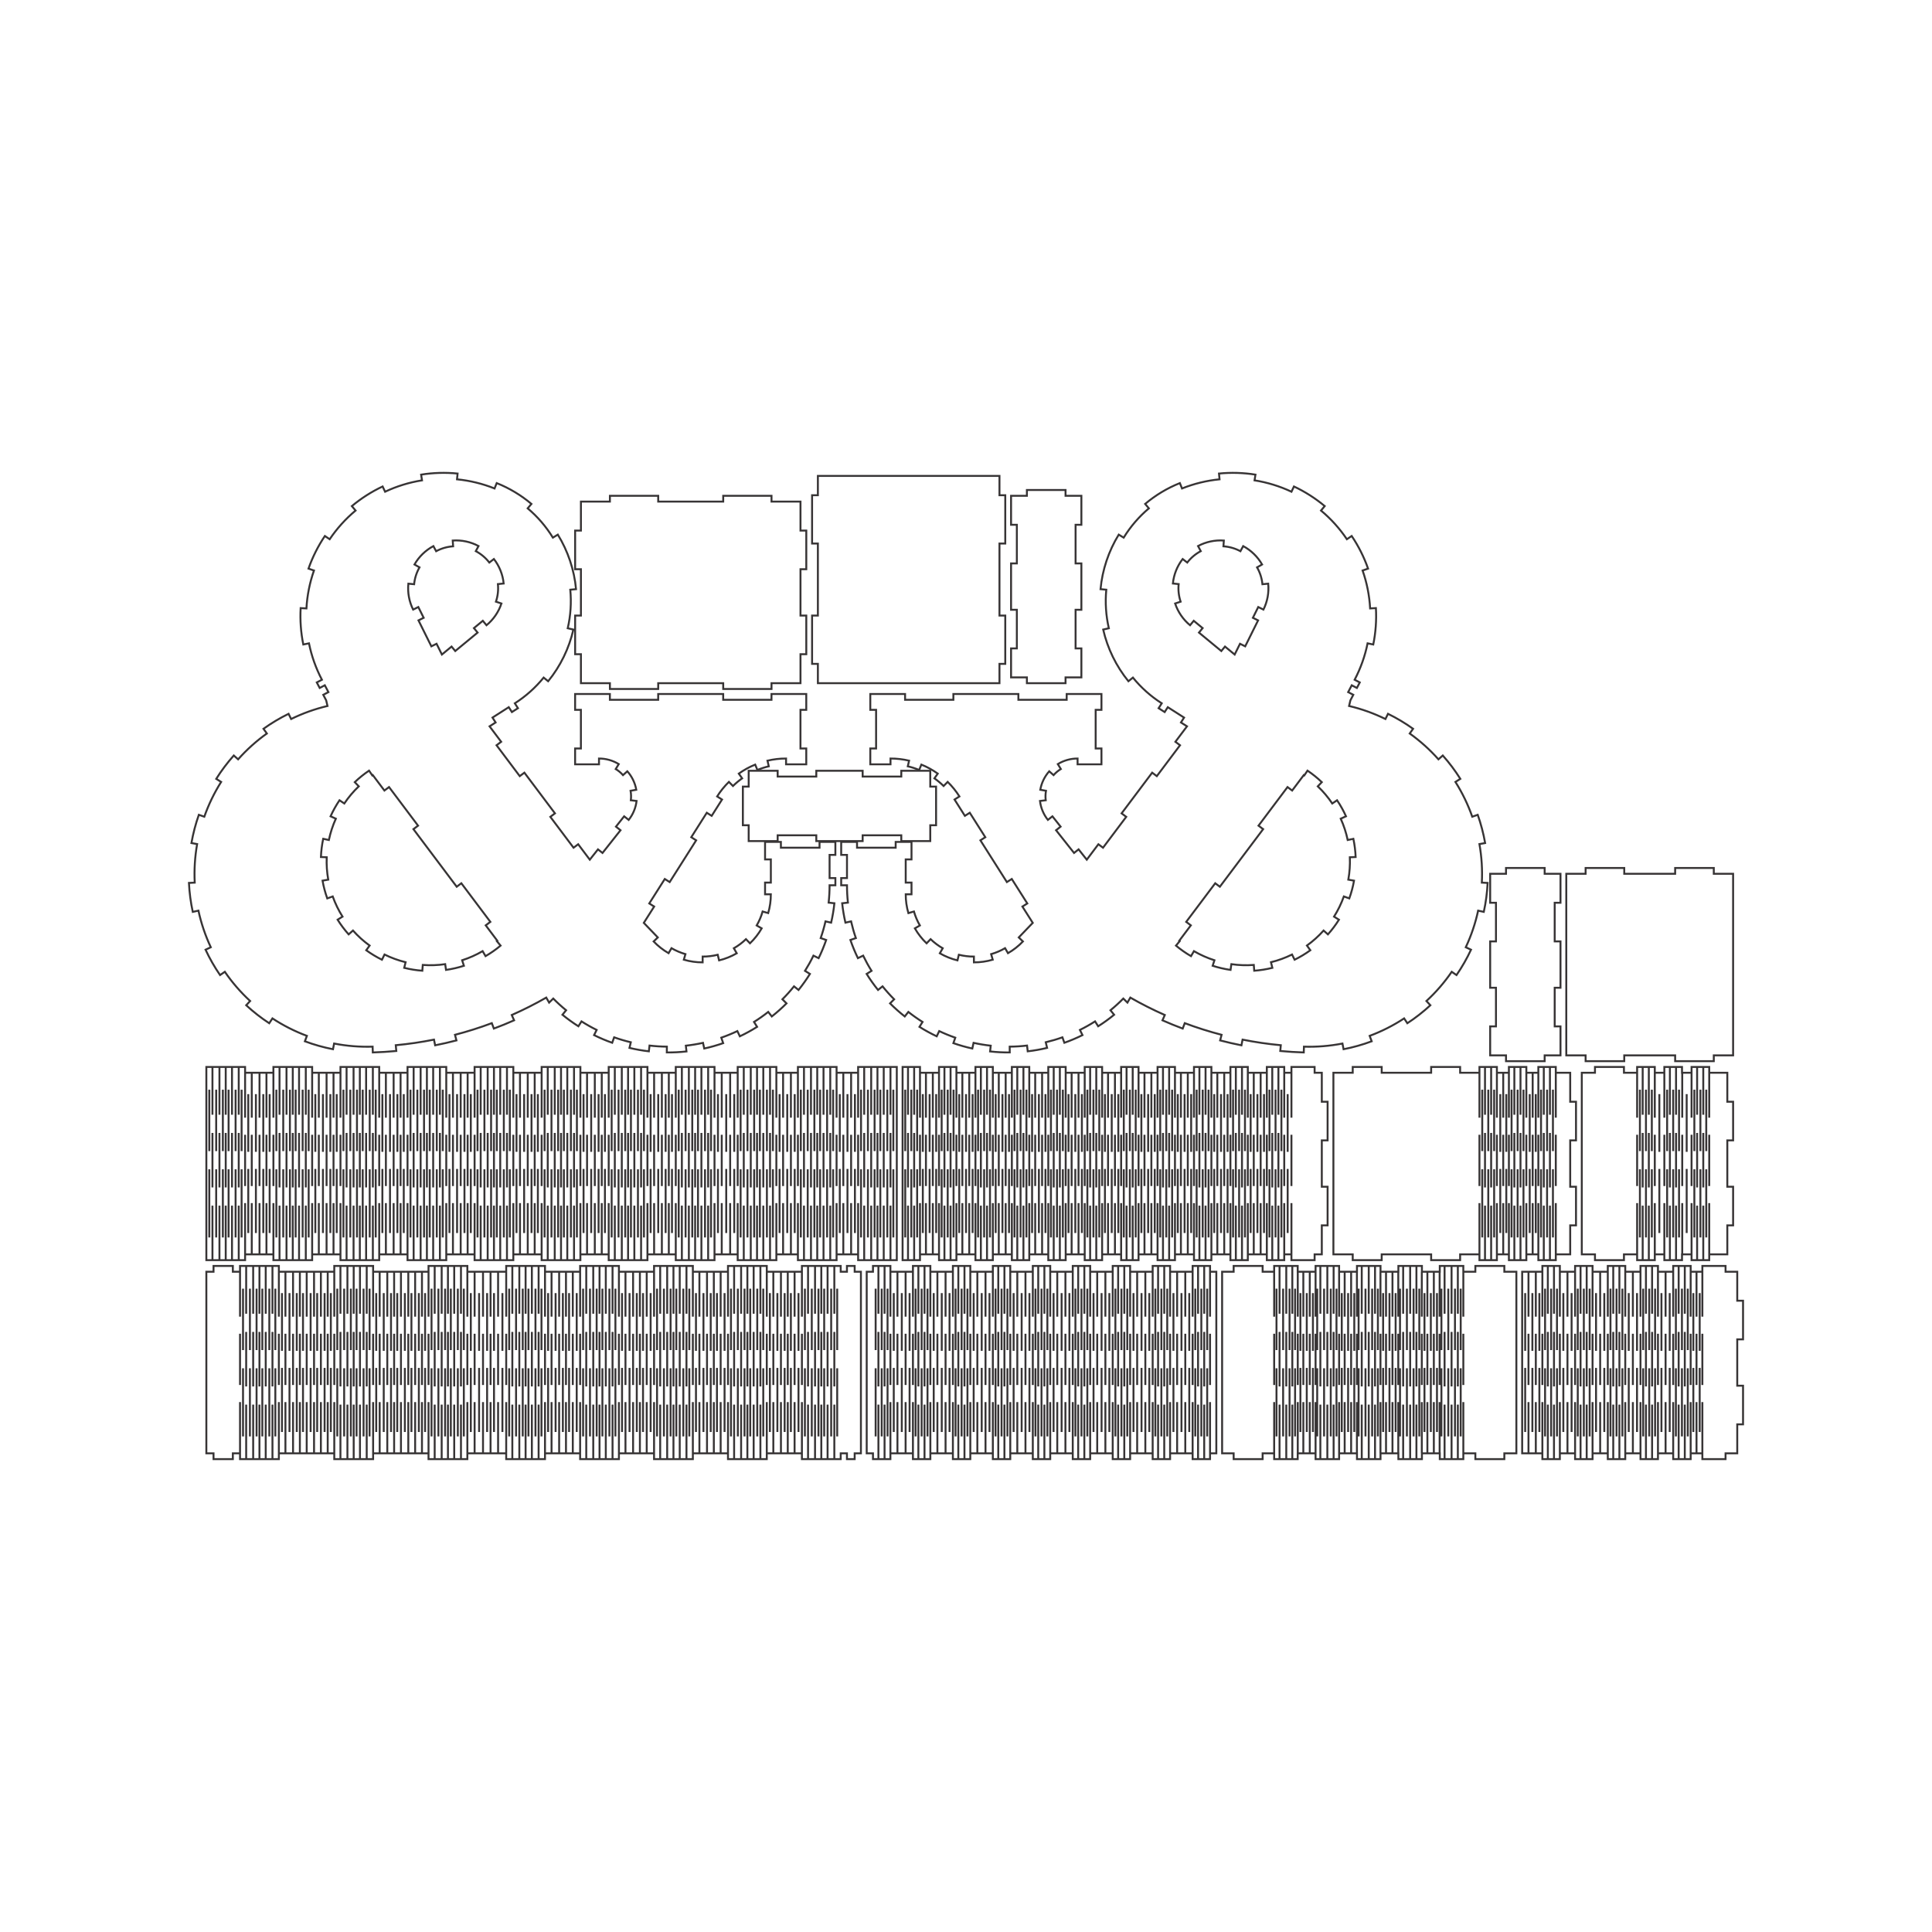 <?xml version="1.0" encoding="iso-8859-1"?>
<!-- Generator: Adobe Illustrator 28.5.0, SVG Export Plug-In . SVG Version: 9.03 Build 54727)  -->
<svg version="1.1" id="Livello_1" xmlns="http://www.w3.org/2000/svg" xmlns:xlink="http://www.w3.org/1999/xlink" x="0px" y="0px"
	 viewBox="0 0 2834.646 2834.646" style="enable-background:new 0 0 2834.646 2834.646;" xml:space="preserve">
<g id="Capa_x0020_1">
	<path style="fill:none;stroke:#373435;stroke-width:2.835;stroke-miterlimit:10;" d="M313.294,1857.397v8.504H302.76v266.43
		h10.533v8.504h28.346v-8.504h10.533v8.504h56.981v-8.504h81.303v8.504h56.981v-8.504h81.303v8.504h56.981v-8.504h56.981v8.504
		h56.922v-8.504h51.546v8.504h56.922v-8.504h51.546v8.504h56.922v-8.504h51.546v8.504h56.922v-8.504h51.546v8.504h56.921v-8.504
		h9.155v8.504h11.339v-8.504h9.154v-266.43h-9.154v-8.504h-11.339v8.504h-9.155v-8.504h-56.921v8.504h-51.546v-8.504h-56.922v8.504
		h-51.546v-8.504h-56.922v8.504h-51.546v-8.504H851.17v8.504h-51.546v-8.504h-56.922v8.504h-56.981v-8.504h-56.981v8.504h-81.303
		v-8.504h-56.981v8.504h-81.303v-8.504h-56.981v8.504H341.64v-8.504H313.294L313.294,1857.397z M409.154,1931.811v-65.91
		 M409.154,2032.084v-75.204 M409.154,2132.357v-75.205 M424.737,1981.948v-84.711 M413.739,1981.948v-84.711 M418.782,2032.084
		v-75.204 M424.737,2101.022v-94.007 M413.739,2101.022v-94.007 M418.782,2132.357v-75.205 M418.782,1931.81v-65.91
		 M439.979,1931.81v-65.91 M435.393,1981.948v-84.711 M429.952,2032.084v-75.204 M439.979,2032.084v-75.204 M435.393,2101.022
		v-94.007 M429.952,2132.357v-75.205 M439.979,2132.357v-75.205 M429.952,1931.81v-65.91 M455.748,1981.948v-84.711
		 M444.564,1981.948v-84.711 M450.004,2032.084v-75.204 M455.748,2101.022v-94.007 M444.564,2101.022v-94.007 M450.004,2132.357
		v-75.205 M450.004,1931.81v-65.91 M460.777,1931.81v-65.91 M480.828,1931.81v-65.91 M476.243,1981.948v-84.711 M465.363,1981.948
		v-84.711 M470.802,2032.084v-75.204 M460.777,2032.084v-75.204 M480.828,2032.084v-75.204 M476.243,2101.022v-94.007
		 M465.363,2101.022v-94.007 M470.802,2132.357v-75.205 M460.777,2132.357v-75.205 M480.828,2132.357v-75.205 M470.802,1931.81
		v-65.91 M485.414,1981.948v-84.711 M490.456,2032.084v-75.204 M485.414,2101.022v-94.007 M490.456,2132.357v-75.205
		 M490.456,1931.81v-65.91 M504.953,1980.851v-90.118 M538.044,2140.861v-80.005 M542.255,2107.526v-100.007 M538.044,2034.187
		v-80.005 M542.255,1980.851v-90.119 M538.044,1927.514v-70.117 M528.152,1927.514v-70.117 M528.152,2140.861v-80.005
		 M523.158,2107.526v-100.007 M533.427,2107.526v-100.007 M528.152,2034.188v-80.005 M523.158,1980.851v-90.119 M533.427,1980.851
		v-90.119 M509.741,1927.514v-70.117 M518.947,2140.862v-80.005 M509.741,2140.862v-80.005 M514.737,2107.526v-100.007
		 M518.947,2034.188v-80.005 M509.741,2034.188v-80.005 M514.737,1980.851v-90.119 M518.947,1927.514v-70.117 M499.485,1927.514
		v-70.117 M499.485,2140.862v-80.005 M494.855,2107.526v-100.007 M504.953,2107.526v-100.007 M499.485,2034.188v-80.005
		 M494.855,1980.852v-90.119 M643.237,1980.852v-90.119 M676.328,2140.862v-80.005 M680.539,2107.526v-100.007 M676.328,2034.188
		v-80.005 M680.539,1980.852v-90.118 M676.328,1927.515v-70.117 M666.436,1927.515v-70.117 M666.436,2140.862v-80.005
		 M661.442,2107.527V2007.52 M671.711,2107.527V2007.52 M666.436,2034.188v-80.005 M661.442,1980.852v-90.118 M671.711,1980.852
		v-90.118 M648.025,1927.515v-70.117 M657.231,2140.863v-80.005 M648.025,2140.863v-80.005 M653.021,2107.527V2007.52
		 M657.231,2034.189v-80.005 M648.025,2034.189v-80.005 M653.021,1980.852v-90.119 M657.231,1927.515v-70.117 M637.769,1927.515
		v-70.117 M637.769,2140.863v-80.005 M633.139,2107.527V2007.52 M643.237,2107.527V2007.52 M637.769,2034.189v-80.005
		 M633.139,1980.853v-90.119 M757.168,1980.853v-90.119 M790.26,2140.863v-80.005 M794.471,2107.527V2007.52 M790.26,2034.189
		v-80.005 M794.471,1980.853v-90.119 M790.26,1927.516v-70.117 M780.368,1927.516v-70.117 M780.368,2140.863v-80.005
		 M775.374,2107.528v-100.007 M785.643,2107.528v-100.007 M780.368,2034.189v-80.005 M775.374,1980.853v-90.118 M785.643,1980.853
		v-90.118 M761.957,1927.516v-70.117 M771.163,2140.863v-80.005 M761.957,2140.863v-80.005 M766.953,2107.528v-100.007
		 M771.163,2034.189v-80.005 M761.957,2034.189v-80.005 M766.953,1980.853v-90.118 M771.163,1927.516v-70.117 M751.7,1927.516
		v-70.117 M751.7,2140.864v-80.005 M747.07,2107.528v-100.007 M757.168,2107.528v-100.007 M751.7,2034.19v-80.005 M747.07,1980.853
		v-90.119 M865.636,1980.853v-90.119 M898.728,2140.864v-80.005 M902.938,2107.528v-100.007 M898.728,2034.19v-80.005
		 M902.938,1980.854v-90.119 M898.728,1927.516V1857.4 M888.836,1927.516V1857.4 M888.836,2140.864v-80.005 M883.841,2107.528
		v-100.007 M894.11,2107.528v-100.007 M888.836,2034.19v-80.005 M883.841,1980.854v-90.119 M894.11,1980.854v-90.119
		 M870.425,1927.517V1857.4 M879.631,2140.864v-80.005 M870.425,2140.864v-80.005 M875.421,2107.529v-100.007 M879.631,2034.19
		v-80.005 M870.425,2034.19v-80.005 M875.421,1980.854v-90.118 M879.631,1927.517V1857.4 M860.168,1927.517V1857.4
		 M860.168,2140.865v-80.005 M855.538,2107.529v-100.007 M865.636,2107.529v-100.007 M860.168,2034.191v-80.005 M855.538,1980.854
		v-90.118 M974.104,1980.854v-90.118 M1007.195,2140.865v-80.005 M1011.406,2107.529v-100.007 M1007.195,2034.191v-80.005
		 M1011.406,1980.854v-90.119 M1007.195,1927.517V1857.4 M997.303,1927.517V1857.4 M997.303,2140.865v-80.005 M992.309,2107.529
		v-100.007 M1002.578,2107.529v-100.007 M997.303,2034.191v-80.005 M992.309,1980.855v-90.119 M1002.578,1980.855v-90.119
		 M978.892,1927.518v-70.117 M988.099,2140.865v-80.005 M978.892,2140.865v-80.005 M983.888,2107.53v-100.007 M988.099,2034.191
		v-80.005 M978.892,2034.191v-80.005 M983.888,1980.855v-90.119 M988.099,1927.518v-70.117 M968.636,1927.518v-70.117
		 M968.636,2140.865v-80.005 M964.006,2107.53v-100.007 M974.104,2107.53v-100.007 M968.636,2034.191v-80.005 M964.006,1980.855
		v-90.119 M1082.572,1980.855v-90.119 M1115.663,2140.866v-80.005 M1119.874,2107.53v-100.007 M1115.663,2034.192v-80.005
		 M1119.874,1980.855v-90.118 M1115.663,1927.518v-70.117 M1105.771,1927.518v-70.117 M1105.771,2140.866v-80.005 M1100.777,2107.53
		v-100.007 M1111.046,2107.53v-100.007 M1105.771,2034.192v-80.005 M1100.777,1980.856v-90.118 M1111.046,1980.856v-90.118
		 M1087.36,1927.518v-70.117 M1096.566,2140.866v-80.005 M1087.36,2140.866v-80.005 M1092.356,2107.531v-100.007 M1096.566,2034.192
		v-80.005 M1087.36,2034.192v-80.005 M1092.356,1980.856v-90.119 M1096.566,1927.519v-70.117 M1077.104,1927.519v-70.117
		 M1077.104,2140.866v-80.005 M1072.473,2107.531v-100.007 M1082.572,2107.531v-100.007 M1077.104,2034.192v-80.005
		 M1072.473,1980.856v-90.119 M1191.039,1980.856v-90.119 M1224.131,2140.866v-80.005 M1228.342,2107.531v-100.007
		 M1224.131,2034.193v-80.005 M1228.342,1980.856v-90.119 M1224.131,1927.519v-70.117 M1214.239,1927.519v-70.117
		 M1214.239,2140.867v-80.005 M1209.245,2107.531v-100.007 M1219.514,2107.531v-100.007 M1214.239,2034.193v-80.005
		 M1209.245,1980.856v-90.118 M1219.514,1980.856v-90.118 M1195.828,1927.519v-70.117 M1205.034,2140.867v-80.005
		 M1195.828,2140.867v-80.005 M1200.824,2107.531v-100.007 M1205.034,2034.193v-80.005 M1195.828,2034.193v-80.005
		 M1200.824,1980.857v-90.118 M1205.034,1927.52v-70.117 M1185.571,1927.52v-70.117 M1185.571,2140.867v-80.005 M1180.941,2107.531
		v-100.007 M1191.039,2107.531v-100.007 M1185.571,2034.193v-80.005 M1180.941,1980.857v-90.119 M366.669,1980.857v-90.119
		 M399.76,2140.867v-80.005 M403.971,2107.532v-100.007 M399.76,2034.193v-80.005 M403.971,1980.857v-90.119 M399.76,1927.52
		v-70.117 M389.868,1927.52v-70.117 M389.868,2140.868v-80.005 M384.874,2107.532v-100.007 M395.143,2107.532v-100.007
		 M389.868,2034.194v-80.005 M384.874,1980.857v-90.119 M395.143,1980.857v-90.119 M371.457,1927.52v-70.117 M380.663,2140.868
		v-80.005 M371.457,2140.868v-80.005 M376.453,2107.532v-100.007 M380.663,2034.194v-80.005 M371.457,2034.194v-80.005
		 M376.453,1980.858v-90.118 M380.663,1927.52v-70.117 M361.201,1927.52v-70.117 M361.201,2140.868v-80.005 M356.571,2107.532
		v-100.007 M366.669,2107.532v-100.007 M361.201,2034.194v-80.005 M356.571,1980.858v-90.118 M352.173,2032.063v-75.204
		 M352.173,2132.337v-75.205 M352.173,1931.79v-65.91 M547.438,1931.818v-65.91 M547.438,2032.091v-75.204 M547.438,2132.364
		v-75.205 M563.021,1981.954v-84.711 M552.023,1981.954v-84.711 M557.066,2032.09v-75.204 M563.021,2101.029v-94.006
		 M552.023,2101.029v-94.006 M557.066,2132.364v-75.205 M557.066,1931.817v-65.91 M578.263,1931.817v-65.91 M573.677,1981.954
		v-84.711 M568.236,2032.09v-75.204 M578.263,2032.09v-75.204 M573.677,2101.029v-94.006 M568.236,2132.364v-75.205
		 M578.263,2132.364v-75.205 M568.236,1931.817v-65.91 M594.032,1981.954v-84.711 M582.848,1981.954v-84.711 M588.288,2032.09
		v-75.204 M594.032,2101.029v-94.006 M582.848,2101.029v-94.006 M588.288,2132.364v-75.205 M588.288,1931.817v-65.91
		 M599.061,1931.817v-65.91 M619.112,1931.817v-65.91 M614.527,1981.954v-84.711 M603.647,1981.954v-84.711 M609.086,2032.09
		v-75.204 M599.061,2032.09v-75.204 M619.112,2032.09v-75.204 M614.527,2101.029v-94.006 M603.647,2101.029v-94.006
		 M609.086,2132.364v-75.205 M599.061,2132.364v-75.205 M619.112,2132.364v-75.205 M609.086,1931.817v-65.91 M623.698,1981.954
		v-84.711 M628.74,2032.09v-75.204 M623.698,2101.029v-94.006 M628.74,2132.364v-75.205 M628.74,1931.817v-65.91 M685.722,1931.817
		v-65.91 M685.722,2032.09v-75.204 M685.722,2132.364v-75.205 M702.922,1981.954v-84.711 M690.783,1981.954v-84.711
		 M696.349,2032.09v-75.205 M702.922,2101.028v-94.006 M690.783,2101.028v-94.006 M696.349,2132.364v-75.205 M696.349,1931.817
		v-65.91 M719.746,1931.817v-65.91 M714.684,1981.954v-84.711 M708.679,2032.09v-75.205 M719.746,2032.09v-75.205 M714.684,2101.028
		v-94.006 M708.679,2132.364v-75.205 M719.746,2132.364v-75.205 M708.679,1931.817v-65.91 M737.152,1981.954v-84.711
		 M724.807,1981.954v-84.711 M730.811,2032.09v-75.205 M737.152,2101.028v-94.006 M724.807,2101.028v-94.006 M730.811,2132.364
		v-75.205 M730.811,1931.817v-65.91 M742.703,1931.817v-65.91 M742.703,2032.09v-75.205 M742.703,2132.364v-75.205
		 M799.624,1931.817v-65.91 M799.624,2032.09v-75.205 M799.624,2132.364v-75.205 M815.184,1981.954v-84.711 M804.203,1981.954
		v-84.711 M809.238,2032.09v-75.204 M815.184,2101.028v-94.007 M804.203,2101.028v-94.007 M809.238,2132.364v-75.205
		 M809.238,1931.817v-65.91 M830.403,1931.817v-65.91 M825.824,1981.954v-84.711 M820.392,2032.09v-75.204 M830.403,2032.09v-75.204
		 M825.824,2101.028v-94.007 M820.392,2132.364v-75.205 M830.403,2132.364v-75.205 M820.392,1931.817v-65.91 M846.149,1981.954
		v-84.711 M834.981,1981.954v-84.711 M840.413,2032.09v-75.204 M846.149,2101.028v-94.007 M834.981,2101.028v-94.007
		 M840.413,2132.364v-75.205 M840.413,1931.817v-65.91 M851.17,1931.817v-65.91 M851.17,2032.09v-75.204 M851.17,2132.364v-75.205
		 M908.092,1931.817v-65.91 M908.092,2032.09v-75.204 M908.092,2132.364v-75.205 M923.652,1981.954v-84.711 M912.67,1981.954
		v-84.711 M917.705,2032.09v-75.204 M923.652,2101.028v-94.007 M912.67,2101.028v-94.007 M917.705,2132.364v-75.205
		 M917.705,1931.817v-65.91 M938.87,1931.817v-65.91 M934.292,1981.954v-84.711 M928.859,2032.09v-75.204 M938.87,2032.09v-75.204
		 M934.292,2101.028v-94.007 M928.859,2132.364v-75.205 M938.87,2132.364v-75.205 M928.859,1931.817v-65.91 M954.617,1981.954
		v-84.711 M943.449,1981.954v-84.711 M948.881,2032.09v-75.204 M954.617,2101.028v-94.007 M943.449,2101.028v-94.007
		 M948.881,2132.364v-75.205 M948.881,1931.817v-65.91 M959.638,1931.817v-65.91 M959.638,2032.09v-75.204 M959.638,2132.364
		v-75.205 M1016.559,1931.817v-65.91 M1016.559,2032.09v-75.204 M1016.559,2132.364v-75.205 M1032.12,1981.954v-84.711
		 M1021.138,1981.954v-84.711 M1026.173,2032.09v-75.204 M1032.12,2101.028v-94.007 M1021.138,2101.028v-94.007 M1026.173,2132.363
		v-75.205 M1026.173,1931.816v-65.91 M1047.338,1931.816v-65.91 M1042.76,1981.954v-84.711 M1037.327,2032.09v-75.204
		 M1047.338,2032.09v-75.204 M1042.76,2101.028v-94.007 M1037.327,2132.363v-75.205 M1047.339,2132.363v-75.205 M1037.327,1931.816
		v-65.91 M1063.085,1981.954v-84.711 M1051.917,1981.954v-84.711 M1057.349,2032.09v-75.204 M1063.085,2101.028v-94.007
		 M1051.917,2101.028v-94.007 M1057.349,2132.363v-75.205 M1057.349,1931.816v-65.91 M1068.106,1931.816v-65.91 M1068.106,2032.09
		v-75.204 M1068.106,2132.363v-75.205 M1125.028,1931.816v-65.91 M1125.028,2032.09v-75.204 M1125.028,2132.363v-75.205
		 M1140.588,1981.953v-84.711 M1129.606,1981.953v-84.711 M1134.641,2032.089v-75.204 M1140.588,2101.028v-94.007
		 M1129.606,2101.028v-94.007 M1134.641,2132.363v-75.205 M1134.641,1931.816v-65.91 M1155.806,1931.816v-65.91 M1151.228,1981.953
		v-84.711 M1145.795,2032.089v-75.204 M1155.807,2032.089v-75.204 M1151.228,2101.028v-94.007 M1145.795,2132.363v-75.205
		 M1155.807,2132.363v-75.205 M1145.795,1931.816v-65.91 M1171.553,1981.953v-84.711 M1160.385,1981.953v-84.711 M1165.817,2032.089
		v-75.204 M1171.553,2101.028v-94.007 M1160.385,2101.028v-94.007 M1165.817,2132.363v-75.205 M1165.817,1931.816v-65.91
		 M1176.574,1931.816v-65.91 M1176.574,2032.089v-75.204 M1176.574,2132.363v-75.205"/>
	<path style="fill:none;stroke:#373435;stroke-width:2.835;stroke-miterlimit:10;" d="M1869.463,2132.33v8.504h34.54v-8.504h26.213
		v8.504h34.54v-8.504h26.213v8.504h34.54v-8.504h26.212v8.504h34.54v-8.504h26.213v8.504h34.54v-8.504h17.653v8.504h42.52v-8.504
		h17.653v-266.43h-17.653v-8.504h-42.52v8.504h-17.653v-8.504h-34.54v8.504h-26.213v-8.504h-34.54v8.504h-26.212v-8.504h-34.54
		v8.504h-26.213v-8.504h-34.54v8.504h-26.213v-8.504h-34.54v8.504h-16.925v-8.504h-42.52v8.504h-16.925v266.43h16.925v8.504h42.52
		v-8.504H1869.463z M1921.716,1931.811v-65.91 M1930.216,2132.357v-75.205 M1921.716,2132.357v-75.205 M1926.329,2101.022v-94.007
		 M1930.216,2032.084v-75.204 M1921.716,2032.084v-75.204 M1926.329,1981.948v-84.711 M1930.216,1931.811v-65.91 M1912.247,1931.811
		v-65.91 M1912.247,2132.357v-75.205 M1907.972,2101.022v-94.007 M1917.295,2101.022v-94.007 M1912.247,2032.084v-75.204
		 M1907.972,1981.948v-84.711 M1917.295,1981.948v-84.711 M1904.085,2132.357v-75.205 M1904.085,2032.084v-75.204
		 M1904.085,1931.811v-65.91 M2054.105,1980.851v-90.119 M2058.735,2034.188v-80.005 M2064.203,2107.526v-100.007
		 M2054.105,2107.526v-100.007 M2058.735,2140.861v-80.005 M2058.735,1927.514v-70.117 M2078.198,1927.514v-70.117
		 M2073.988,1980.851v-90.119 M2068.992,2034.188v-80.005 M2078.198,2034.188v-80.005 M2073.988,2107.526v-100.007
		 M2068.992,2140.861v-80.005 M2078.198,2140.861v-80.005 M2068.992,1927.514v-70.117 M2082.408,1980.851v-90.119
		 M2082.408,2107.526v-100.007 M2064.203,1980.851v-90.118 M1982.388,1931.81v-65.91 M1990.888,2132.357v-75.205 M1982.388,2132.357
		v-75.205 M1987.001,2101.021v-94.006 M1990.888,2032.083v-75.204 M1982.388,2032.083v-75.204 M1987.001,1981.947v-84.711
		 M1990.888,1931.81v-65.91 M1972.918,1931.81v-65.91 M1972.918,2132.357v-75.205 M1968.643,2101.021v-94.006 M1977.967,2101.021
		v-94.006 M1972.918,2032.083v-75.204 M1968.643,1981.947v-84.711 M1977.967,1981.947v-84.711 M1964.756,2132.357v-75.205
		 M1964.756,2032.083v-75.204 M1964.756,1931.81v-65.91 M2043.06,1931.81v-65.91 M2051.56,2132.357v-75.205 M2043.06,2132.357
		v-75.205 M2047.673,2101.021v-94.006 M2051.56,2032.083v-75.204 M2043.06,2032.083v-75.204 M2047.673,1981.947v-84.711
		 M2051.56,1931.81v-65.91 M2033.59,1931.81v-65.91 M2033.59,2132.357v-75.205 M2029.315,2101.021v-94.006 M2038.639,2101.021
		v-94.006 M2033.59,2032.083v-75.204 M2029.315,1981.947v-84.711 M2038.639,1981.947v-84.711 M2025.428,2132.357v-75.205
		 M2025.428,2032.083v-75.204 M2025.428,1931.81v-65.91 M2103.732,1931.81v-65.91 M2112.232,2132.357v-75.205 M2103.732,2132.357
		v-75.205 M2108.344,2101.021v-94.006 M2112.232,2032.083v-75.204 M2103.732,2032.083v-75.204 M2108.344,1981.947v-84.711
		 M2112.232,1931.81v-65.91 M2094.262,1931.81v-65.91 M2094.262,2132.357v-75.205 M2089.987,2101.021v-94.006 M2099.311,2101.021
		v-94.006 M2094.262,2032.083v-75.204 M2089.987,1981.947v-84.711 M2099.311,1981.947v-84.711 M2086.1,2132.357v-75.205
		 M2086.1,2032.083v-75.204 M2086.1,1931.81v-65.91 M1993.353,1980.851v-90.118 M1997.983,2034.187v-80.005 M2003.451,2107.526
		v-100.007 M1993.353,2107.526v-100.007 M1997.983,2140.861v-80.005 M1997.983,1927.514v-70.117 M2017.446,1927.514v-70.117
		 M2013.236,1980.851v-90.118 M2008.24,2034.187v-80.005 M2017.446,2034.187v-80.005 M2013.236,2107.526v-100.007 M2008.24,2140.861
		v-80.005 M2017.446,2140.861v-80.005 M2008.24,1927.514v-70.117 M2021.657,1980.851v-90.118 M2021.657,2107.525v-100.007
		 M2003.451,1980.85v-90.118 M1932.6,1980.85v-90.118 M1937.231,2034.187v-80.005 M1942.699,2107.525v-100.007 M1932.6,2107.525
		v-100.007 M1937.231,2140.861v-80.005 M1937.231,1927.513v-70.117 M1956.693,1927.513v-70.117 M1952.483,1980.85v-90.118
		 M1947.487,2034.187v-80.005 M1956.693,2034.187v-80.005 M1952.483,2107.525v-100.007 M1947.487,2140.861v-80.005
		 M1956.693,2140.861v-80.005 M1947.487,1927.513v-70.117 M1960.904,1980.85v-90.118 M1960.904,2107.525v-100.007 M1942.699,1980.85
		v-90.119 M1872.886,1980.85v-90.119 M1877.347,2034.187v-80.005 M1882.614,2107.525v-100.007 M1872.887,2107.525v-100.007
		 M1877.347,2140.861v-80.005 M1877.347,1927.513v-70.117 M1896.095,1927.513v-70.117 M1892.039,1980.85v-90.119 M1887.227,2034.187
		v-80.005 M1896.095,2034.187v-80.005 M1892.039,2107.525v-100.007 M1887.227,2140.861v-80.005 M1896.095,2140.861v-80.005
		 M1887.227,1927.513v-70.117 M1900.151,1980.85v-90.119 M1900.151,2107.525v-100.007 M1882.614,1980.85v-90.119 M2114.859,1980.85
		v-90.119 M2119.489,2034.187v-80.005 M2124.957,2107.525v-100.007 M2114.859,2107.525v-100.007 M2119.489,2140.861v-80.005
		 M2119.489,1927.513v-70.117 M2138.952,1927.513v-70.117 M2134.741,1980.85v-90.119 M2129.745,2034.187v-80.005 M2138.952,2034.187
		v-80.005 M2134.741,2107.525v-100.007 M2129.745,2140.861v-80.005 M2138.952,2140.861v-80.005 M2129.745,1927.513v-70.117
		 M2143.162,1980.85v-90.119 M2143.162,2107.525v-100.007 M2124.957,1980.85v-90.119 M2147.015,2132.356v-75.205 M2147.015,2032.083
		v-75.204 M2147.015,1931.81v-65.91 M1869.464,2132.357v-75.205 M1869.464,2032.083v-75.204 M1869.464,1931.81v-65.91"/>
	<polygon style="fill:none;stroke:#373435;stroke-width:2.835;stroke-miterlimit:10;" points="1563.369,718.924 1506.676,718.924 
		1506.676,727.441 1483.437,727.441 1483.437,769.961 1491.941,769.961 1491.941,826.654 1483.437,826.654 1483.437,894.658 
		1491.941,894.658 1491.941,951.351 1483.437,951.351 1483.437,993.871 1506.676,993.871 1506.676,1002.388 1563.369,1002.388 
		1563.369,993.871 1586.607,993.871 1586.607,951.351 1578.104,951.351 1578.104,894.658 1586.607,894.658 1586.607,826.654 
		1578.104,826.654 1578.104,769.961 1586.607,769.961 1586.607,727.441 1563.369,727.441 	"/>
	<path style="fill:none;stroke:#373435;stroke-width:2.835;stroke-miterlimit:10;" d="M2099.792,1573.959h-72.548v-8.504h-42.52
		v8.504h-28.346v266.429h28.346v8.504h42.52v-8.504h72.548v8.504h42.52v-8.504h28.346v8.504h25.601v-8.504h17.607v8.504h25.601
		v-8.504h17.607v8.504h25.601v-8.504h21.144v-42.52h8.504v-56.693h-8.504v-68.004h8.504v-56.693h-8.504v-42.52h-21.144v-8.504
		h-25.601v8.504h-17.607v-8.504h-25.601v8.504h-17.607v-8.504h-25.601v8.504h-28.346v-8.504h-42.52V1573.959z M2269.874,1688.91
		v-90.119 M2274.081,1635.573v-70.117 M2274.081,1848.92v-80.005 M2278.47,1815.584v-100.007 M2274.081,1742.246v-80.005
		 M2278.47,1688.91v-90.119 M2265.07,1635.573v-70.117 M2265.07,1848.92v-80.005 M2261.002,1815.584v-100.007 M2269.874,1815.584
		v-100.007 M2265.07,1742.246v-80.005 M2261.002,1688.91v-90.119 M2226.666,1688.91v-90.119 M2230.873,1635.573v-70.117
		 M2230.873,1848.92v-80.005 M2235.261,1815.584v-100.007 M2230.873,1742.246v-80.005 M2235.261,1688.91v-90.119 M2221.862,1635.573
		v-70.117 M2221.862,1848.92v-80.005 M2217.794,1815.584v-100.007 M2226.666,1815.584v-100.007 M2221.862,1742.246v-80.005
		 M2217.794,1688.91v-90.119 M2183.614,1688.91v-90.119 M2187.821,1635.573v-70.117 M2187.821,1848.92v-80.005 M2192.21,1815.584
		v-100.007 M2187.821,1742.246v-80.005 M2192.21,1688.91v-90.119 M2178.81,1635.573v-70.117 M2178.81,1848.92v-80.005
		 M2174.742,1815.584v-100.007 M2183.614,1815.584v-100.007 M2178.81,1742.246v-80.005 M2174.742,1688.91v-90.119
		 M2282.674,1639.842v-65.91 M2282.674,1740.115v-75.205 M2282.674,1840.389v-75.205 M2170.658,1639.87v-65.91 M2170.658,1740.143
		v-75.205 M2170.658,1840.416v-75.205 M2244.413,1690.007v-84.711 M2239.466,1740.143v-75.205 M2244.413,1809.081v-94.006
		 M2239.466,1840.416v-75.205 M2239.466,1639.87v-65.91 M2257.074,1639.87v-65.91 M2253.264,1690.007v-84.711 M2248.745,1740.143
		v-75.205 M2257.074,1740.143v-75.205 M2253.264,1809.081v-94.006 M2248.745,1840.416v-75.205 M2257.074,1840.416v-75.205
		 M2248.745,1639.87v-65.91 M2201.205,1690.007v-84.711 M2196.258,1740.143v-75.205 M2201.205,1809.081v-94.006 M2196.258,1840.416
		v-75.205 M2196.258,1639.87v-65.91 M2213.866,1639.87v-65.91 M2210.056,1690.007v-84.711 M2205.537,1740.143v-75.205
		 M2213.866,1740.143v-75.205 M2210.056,1809.081v-94.006 M2205.537,1840.416v-75.205 M2213.866,1840.416v-75.205 M2205.537,1639.87
		v-65.91"/>
	<path style="fill:none;stroke:#373435;stroke-width:2.835;stroke-miterlimit:10;" d="M1170.699,1848.893h56.733v-8.504h31.61
		v8.504h56.733v-283.437h-56.733v8.504h-31.61v-8.504h-56.733v8.504h-31.61v-8.504h-56.733v8.504h-34.03v-8.504h-56.844v8.504
		h-41.545v-8.504h-56.844v8.504h-41.545v-8.504h-56.844v8.504h-41.545v-8.504h-56.843v8.504H654.77v-8.504h-56.843v8.504h-41.545
		v-8.504h-56.844v8.504h-41.545v-8.504h-56.844v8.504h-41.545v-8.504H302.76v283.437h56.844v-8.504h41.545v8.504h56.844v-8.504
		h41.545v8.504h56.844v-8.504h41.545v8.504h56.843v-8.504h41.545v8.504h56.843v-8.504h41.545v8.504h56.844v-8.504h41.545v8.504
		h56.844v-8.504h41.545v8.504h56.844v-8.504h34.03v8.504h56.733v-8.504h31.61V1848.893z M415.576,1688.91v-90.119 M448.668,1848.92
		v-80.005 M452.879,1815.584v-100.007 M448.668,1742.246v-80.005 M452.879,1688.91v-90.119 M448.668,1635.573v-70.117
		 M438.776,1635.573v-70.117 M438.776,1848.92v-80.005 M433.782,1815.584v-100.007 M444.051,1815.584v-100.007 M438.776,1742.246
		v-80.005 M433.782,1688.91v-90.119 M444.051,1688.91v-90.119 M420.365,1635.573v-70.117 M429.571,1848.92v-80.005 M420.365,1848.92
		v-80.005 M425.361,1815.584v-100.007 M429.571,1742.246v-80.005 M420.365,1742.246v-80.005 M425.361,1688.91v-90.119
		 M429.571,1635.573v-70.117 M410.108,1635.573v-70.117 M410.108,1848.92v-80.005 M405.478,1815.584v-100.007 M415.576,1815.584
		v-100.007 M410.108,1742.246v-80.005 M405.478,1688.91v-90.119 M317.188,1688.91v-90.119 M350.279,1848.92v-80.005
		 M354.49,1815.584v-100.007 M350.279,1742.246v-80.005 M354.49,1688.91v-90.119 M350.279,1635.573v-70.117 M340.387,1635.573
		v-70.117 M340.387,1848.92v-80.005 M335.393,1815.584v-100.007 M345.662,1815.584v-100.007 M340.387,1742.246v-80.005
		 M335.393,1688.91v-90.119 M345.662,1688.91v-90.119 M321.976,1635.573v-70.117 M331.182,1848.92v-80.005 M321.976,1848.92v-80.005
		 M326.972,1815.584v-100.007 M331.182,1742.246v-80.005 M321.976,1742.246v-80.005 M326.972,1688.91v-90.119 M331.182,1635.573
		v-70.117 M311.72,1635.573v-70.117 M311.72,1848.92v-80.005 M307.089,1815.584v-100.007 M317.188,1815.584v-100.007
		 M311.72,1742.246v-80.005 M307.089,1688.91v-90.119 M513.965,1688.91v-90.119 M547.057,1848.92v-80.005 M551.267,1815.584
		v-100.007 M547.057,1742.246v-80.005 M551.267,1688.91v-90.119 M547.057,1635.573v-70.117 M537.165,1635.573v-70.117
		 M537.165,1848.92v-80.005 M532.17,1815.584v-100.007 M542.44,1815.584v-100.007 M537.165,1742.246v-80.005 M532.17,1688.91
		v-90.119 M542.44,1688.91v-90.119 M518.754,1635.573v-70.117 M527.96,1848.92v-80.005 M518.754,1848.92v-80.005 M523.75,1815.584
		v-100.007 M527.96,1742.246v-80.005 M518.754,1742.246v-80.005 M523.75,1688.91v-90.119 M527.96,1635.573v-70.117
		 M508.497,1635.573v-70.117 M508.497,1848.92v-80.005 M503.867,1815.584v-100.007 M513.965,1815.584v-100.007 M508.497,1742.246
		v-80.005 M503.867,1688.91v-90.119 M612.354,1688.91v-90.119 M645.446,1848.92v-80.005 M649.656,1815.584v-100.007
		 M645.446,1742.246v-80.005 M649.656,1688.91v-90.119 M645.446,1635.573v-70.117 M635.554,1635.573v-70.117 M635.554,1848.92
		v-80.005 M630.559,1815.584v-100.007 M640.828,1815.584v-100.007 M635.554,1742.246v-80.005 M630.559,1688.91v-90.119
		 M640.828,1688.91v-90.119 M617.143,1635.573v-70.117 M626.349,1848.92v-80.005 M617.143,1848.92v-80.005 M622.138,1815.584
		v-100.007 M626.349,1742.246v-80.005 M617.143,1742.246v-80.005 M622.138,1688.91v-90.119 M626.349,1635.573v-70.117
		 M606.886,1635.573v-70.117 M606.886,1848.92v-80.005 M602.256,1815.584v-100.007 M612.354,1815.584v-100.007 M606.886,1742.246
		v-80.005 M602.256,1688.91v-90.119 M710.743,1688.91v-90.119 M743.835,1848.92v-80.005 M748.045,1815.584v-100.007
		 M743.835,1742.246v-80.005 M748.045,1688.91v-90.119 M743.835,1635.573v-70.117 M733.943,1635.573v-70.117 M733.943,1848.92
		v-80.005 M728.948,1815.584v-100.007 M739.217,1815.584v-100.007 M733.943,1742.246v-80.005 M728.948,1688.91v-90.119
		 M739.217,1688.91v-90.119 M715.531,1635.573v-70.117 M724.738,1848.92v-80.005 M715.531,1848.92v-80.005 M720.527,1815.584
		v-100.007 M724.738,1742.246v-80.005 M715.531,1742.246v-80.005 M720.527,1688.91v-90.119 M724.738,1635.573v-70.117
		 M705.275,1635.573v-70.117 M705.275,1848.92v-80.005 M700.645,1815.584v-100.007 M710.743,1815.584v-100.007 M705.275,1742.246
		v-80.005 M700.645,1688.91v-90.119 M809.132,1688.91v-90.119 M842.223,1848.92v-80.005 M846.434,1815.584v-100.007
		 M842.223,1742.246v-80.005 M846.434,1688.91v-90.119 M842.223,1635.573v-70.117 M832.331,1635.573v-70.117 M832.331,1848.92
		v-80.005 M827.337,1815.584v-100.007 M837.606,1815.584v-100.007 M832.331,1742.246v-80.005 M827.337,1688.91v-90.119
		 M837.606,1688.91v-90.119 M813.92,1635.573v-70.117 M823.126,1848.92v-80.005 M813.92,1848.92v-80.005 M818.916,1815.584v-100.007
		 M823.126,1742.246v-80.005 M813.92,1742.246v-80.005 M818.916,1688.91v-90.119 M823.126,1635.573v-70.117 M803.664,1635.573
		v-70.117 M803.664,1848.92v-80.005 M799.034,1815.584v-100.007 M809.132,1815.584v-100.007 M803.664,1742.246v-80.005
		 M799.034,1688.91v-90.119 M907.521,1688.91v-90.119 M940.612,1848.92v-80.005 M944.823,1815.584v-100.007 M940.612,1742.246
		v-80.005 M944.823,1688.91v-90.119 M940.612,1635.573v-70.117 M930.72,1635.573v-70.117 M930.72,1848.92v-80.005 M925.726,1815.584
		v-100.007 M935.995,1815.584v-100.007 M930.72,1742.246v-80.005 M925.726,1688.91v-90.119 M935.995,1688.91v-90.119
		 M912.309,1635.573v-70.117 M921.515,1848.92v-80.005 M912.309,1848.92v-80.005 M917.305,1815.584v-100.007 M921.515,1742.246
		v-80.005 M912.309,1742.246v-80.005 M917.305,1688.91v-90.119 M921.515,1635.573v-70.117 M902.053,1635.573v-70.117
		 M902.053,1848.92v-80.005 M897.423,1815.584v-100.007 M907.521,1815.584v-100.007 M902.053,1742.246v-80.005 M897.423,1688.91
		v-90.119 M1005.91,1688.91v-90.119 M1039.001,1848.92v-80.005 M1043.212,1815.584v-100.007 M1039.001,1742.246v-80.005
		 M1043.212,1688.91v-90.119 M1039.001,1635.573v-70.117 M1029.109,1635.573v-70.117 M1029.109,1848.92v-80.005 M1024.115,1815.584
		v-100.007 M1034.384,1815.584v-100.007 M1029.109,1742.246v-80.005 M1024.115,1688.91v-90.119 M1034.384,1688.91v-90.119
		 M1010.698,1635.573v-70.117 M1019.904,1848.92v-80.005 M1010.698,1848.92v-80.005 M1015.694,1815.584v-100.007 M1019.904,1742.246
		v-80.005 M1010.698,1742.246v-80.005 M1015.694,1688.91v-90.119 M1019.904,1635.573v-70.117 M1000.442,1635.573v-70.117
		 M1000.442,1848.92v-80.005 M995.811,1815.584v-100.007 M1005.909,1815.584v-100.007 M1000.442,1742.246v-80.005 M995.811,1688.91
		v-90.119 M1185.071,1688.91v-90.119 M1218.162,1848.92v-80.005 M1222.373,1815.584v-100.007 M1218.162,1742.246v-80.005
		 M1222.373,1688.91v-90.119 M1218.162,1635.573v-70.117 M1208.27,1635.573v-70.117 M1208.27,1848.92v-80.005 M1203.276,1815.584
		v-100.007 M1213.545,1815.584v-100.007 M1208.27,1742.246v-80.005 M1203.276,1688.91v-90.119 M1213.545,1688.91v-90.119
		 M1189.859,1635.573v-70.117 M1199.065,1848.92v-80.005 M1189.859,1848.92v-80.005 M1194.855,1815.584v-100.007 M1199.065,1742.246
		v-80.005 M1189.859,1742.246v-80.005 M1194.855,1688.91v-90.119 M1199.065,1635.573v-70.117 M1179.603,1635.573v-70.117
		 M1179.603,1848.92v-80.005 M1174.973,1815.584v-100.007 M1185.071,1815.584v-100.007 M1179.603,1742.246v-80.005
		 M1174.973,1688.91v-90.119 M1096.728,1688.91v-90.119 M1129.82,1848.92v-80.005 M1134.03,1815.584v-100.007 M1129.82,1742.246
		v-80.005 M1134.03,1688.91v-90.119 M1129.82,1635.573v-70.117 M1119.928,1635.573v-70.117 M1119.928,1848.92v-80.005
		 M1114.933,1815.584v-100.007 M1125.202,1815.584v-100.007 M1119.928,1742.246v-80.005 M1114.933,1688.91v-90.119
		 M1125.202,1688.91v-90.119 M1101.517,1635.573v-70.117 M1110.723,1848.92v-80.005 M1101.517,1848.92v-80.005 M1106.512,1815.584
		v-100.007 M1110.723,1742.246v-80.005 M1101.517,1742.246v-80.005 M1106.512,1688.91v-90.119 M1110.723,1635.573v-70.117
		 M1091.26,1635.573v-70.117 M1091.26,1848.92v-80.005 M1086.63,1815.584v-100.007 M1096.728,1815.584v-100.007 M1091.26,1742.246
		v-80.005 M1086.63,1688.91v-90.119 M1273.413,1688.91v-90.119 M1306.505,1848.92v-80.005 M1310.716,1815.584v-100.007
		 M1306.505,1742.246v-80.005 M1310.716,1688.91v-90.119 M1306.505,1635.573v-70.117 M1296.613,1635.573v-70.117 M1296.613,1848.92
		v-80.005 M1291.619,1815.584v-100.007 M1301.888,1815.584v-100.007 M1296.613,1742.246v-80.005 M1291.619,1688.91v-90.119
		 M1301.888,1688.91v-90.119 M1278.202,1635.573v-70.117 M1287.408,1848.92v-80.005 M1278.202,1848.92v-80.005 M1283.198,1815.584
		v-100.007 M1287.408,1742.246v-80.005 M1278.202,1742.246v-80.005 M1283.198,1688.91v-90.119 M1287.408,1635.573v-70.117
		 M1267.945,1635.573v-70.117 M1267.945,1848.92v-80.005 M1263.315,1815.584v-100.007 M1273.413,1815.584v-100.007
		 M1267.945,1742.246v-80.005 M1263.315,1688.91v-90.119 M359.604,1639.87v-65.91 M359.604,1740.143v-75.205 M359.604,1840.416
		v-75.205 M375.452,1690.007v-84.711 M364.267,1690.007v-84.711 M369.396,1740.143v-75.205 M375.452,1809.081v-94.006
		 M364.267,1809.081v-94.006 M369.396,1840.416v-75.205 M369.396,1639.87v-65.91 M390.953,1639.87v-65.91 M386.29,1690.007v-84.711
		 M380.756,1740.143v-75.205 M390.953,1740.143v-75.205 M386.29,1809.081v-94.006 M380.756,1840.416v-75.205 M390.953,1840.416
		v-75.205 M380.756,1639.87v-65.91 M395.617,1690.007v-84.711 M401.149,1740.143v-75.205 M395.617,1809.081v-94.006
		 M401.149,1840.416v-75.205 M401.149,1639.87v-65.91 M457.993,1639.87v-65.91 M457.993,1740.143v-75.205 M457.993,1840.416v-75.205
		 M473.841,1690.007v-84.711 M462.656,1690.007v-84.711 M467.784,1740.143v-75.205 M473.841,1809.081v-94.006 M462.656,1809.081
		v-94.006 M467.784,1840.416v-75.205 M467.784,1639.87v-65.91 M489.342,1639.87v-65.91 M484.679,1690.007v-84.711 M479.145,1740.143
		v-75.205 M489.342,1740.143v-75.205 M484.679,1809.081v-94.006 M479.145,1840.416v-75.205 M489.342,1840.416v-75.205
		 M479.145,1639.87v-65.91 M494.006,1690.007v-84.711 M499.538,1740.143v-75.205 M494.006,1809.081v-94.006 M499.538,1840.416
		v-75.205 M499.538,1639.87v-65.91 M556.382,1639.87v-65.91 M556.382,1740.143v-75.205 M556.382,1840.416v-75.205 M572.23,1690.007
		v-84.711 M561.045,1690.007v-84.711 M566.173,1740.143v-75.205 M572.23,1809.081v-94.006 M561.045,1809.081v-94.006
		 M566.173,1840.417v-75.205 M566.173,1639.87v-65.91 M587.731,1639.87v-65.91 M583.068,1690.007v-84.711 M577.534,1740.143v-75.205
		 M587.731,1740.143v-75.205 M583.068,1809.081v-94.006 M577.534,1840.417v-75.205 M587.731,1840.417v-75.205 M577.534,1639.87
		v-65.91 M592.395,1690.007v-84.711 M597.927,1740.143v-75.205 M592.395,1809.081v-94.006 M597.927,1840.417v-75.205
		 M597.927,1639.87v-65.91 M654.77,1639.87v-65.91 M654.77,1740.143v-75.205 M654.77,1840.417v-75.205 M670.619,1690.007v-84.711
		 M659.434,1690.007v-84.711 M664.562,1740.143v-75.205 M670.619,1809.081v-94.006 M659.434,1809.081v-94.006 M664.562,1840.417
		v-75.205 M664.562,1639.87v-65.91 M686.12,1639.87v-65.91 M681.456,1690.007v-84.711 M675.923,1740.143v-75.205 M686.12,1740.143
		v-75.205 M681.456,1809.081v-94.006 M675.923,1840.417v-75.205 M686.12,1840.417v-75.205 M675.923,1639.87v-65.91
		 M690.783,1690.007v-84.711 M696.316,1740.143v-75.205 M690.783,1809.081v-94.006 M696.316,1840.417v-75.205 M696.316,1639.87
		v-65.91 M753.159,1639.87v-65.91 M753.159,1740.143v-75.205 M753.159,1840.417v-75.205 M769.008,1690.007v-84.711
		 M757.823,1690.007v-84.711 M762.951,1740.143v-75.205 M769.008,1809.081v-94.006 M757.823,1809.081v-94.006 M762.951,1840.417
		v-75.205 M762.951,1639.87v-65.91 M784.509,1639.87v-65.91 M779.845,1690.007v-84.711 M774.312,1740.143v-75.205 M784.509,1740.143
		v-75.205 M779.845,1809.081v-94.006 M774.312,1840.417v-75.205 M784.509,1840.417v-75.205 M774.312,1639.87v-65.91
		 M789.172,1690.007v-84.711 M794.704,1740.143v-75.205 M789.172,1809.081v-94.006 M794.704,1840.417v-75.205 M794.704,1639.87
		v-65.91 M851.548,1639.87v-65.91 M851.548,1740.143v-75.205 M851.548,1840.417v-75.205 M867.397,1690.007v-84.711
		 M856.211,1690.007v-84.711 M861.34,1740.143v-75.205 M867.397,1809.081v-94.006 M856.211,1809.081v-94.006 M861.34,1840.417
		v-75.205 M861.34,1639.87v-65.91 M882.898,1639.87v-65.91 M878.234,1690.007v-84.711 M872.701,1740.143v-75.205 M882.898,1740.143
		v-75.205 M878.234,1809.081v-94.006 M872.701,1840.417v-75.205 M882.898,1840.417v-75.205 M872.701,1639.87v-65.91
		 M887.561,1690.007v-84.711 M893.093,1740.143v-75.205 M887.561,1809.081v-94.006 M893.093,1840.417v-75.205 M893.093,1639.87
		v-65.91 M949.937,1639.87v-65.91 M949.937,1740.143v-75.205 M949.937,1840.417v-75.205 M965.785,1690.007v-84.711 M954.6,1690.007
		v-84.711 M959.729,1740.143v-75.205 M965.786,1809.081v-94.006 M954.6,1809.081v-94.006 M959.729,1840.417v-75.205
		 M959.729,1639.87v-65.91 M981.287,1639.87v-65.91 M976.623,1690.007v-84.711 M971.09,1740.143v-75.205 M981.287,1740.143v-75.205
		 M976.623,1809.081v-94.006 M971.09,1840.417v-75.205 M981.287,1840.417v-75.205 M971.09,1639.87v-65.91 M985.95,1690.007v-84.711
		 M991.482,1740.143v-75.205 M985.95,1809.081v-94.006 M991.482,1840.417v-75.205 M991.482,1639.87v-65.91 M1048.326,1639.87v-65.91
		 M1048.326,1740.143v-75.205 M1048.326,1840.417v-75.205 M1065.53,1690.007v-84.711 M1053.388,1690.007v-84.711 M1058.955,1740.143
		v-75.205 M1065.53,1809.082v-94.007 M1053.388,1809.082v-94.007 M1058.955,1840.417v-75.205 M1058.955,1639.87v-65.91
		 M1082.357,1639.87v-65.91 M1077.294,1690.007v-84.711 M1071.288,1740.143v-75.205 M1082.357,1740.143v-75.205 M1077.294,1809.082
		v-94.007 M1071.288,1840.417v-75.205 M1082.357,1840.417v-75.205 M1071.288,1639.87v-65.91 M1139.09,1639.87v-65.91
		 M1139.09,1740.143v-75.205 M1139.09,1840.417v-75.205 M1155.07,1690.007v-84.711 M1143.792,1690.007v-84.711 M1148.963,1740.144
		v-75.205 M1155.07,1809.082v-94.007 M1143.792,1809.082v-94.007 M1148.963,1840.417v-75.205 M1148.963,1639.87v-65.91
		 M1170.699,1639.87v-65.91 M1165.997,1690.007v-84.711 M1160.418,1740.144v-75.205 M1170.699,1740.144v-75.205 M1165.997,1809.082
		v-94.007 M1160.418,1840.417v-75.205 M1170.699,1840.417v-75.205 M1160.418,1639.87v-65.91 M1227.432,1639.87v-65.91
		 M1227.432,1740.144v-75.205 M1227.432,1840.417v-75.205 M1243.412,1690.008v-84.711 M1232.134,1690.008v-84.711
		 M1237.305,1740.144v-75.205 M1243.412,1809.082v-94.006 M1232.135,1809.082v-94.006 M1237.306,1840.417v-75.205
		 M1237.306,1639.871v-65.91 M1259.042,1639.871v-65.91 M1254.34,1690.008v-84.711 M1248.761,1740.144v-75.205 M1259.042,1740.144
		v-75.205 M1254.34,1809.082v-94.006 M1248.761,1840.417v-75.205 M1259.042,1840.417v-75.205 M1248.761,1639.871v-65.91"/>
	<path style="fill:none;stroke:#373435;stroke-width:2.835;stroke-miterlimit:10;" d="M2507.785,1840.389h26.542v-42.52h8.504
		v-56.693h-8.504v-68.004h8.504v-56.693h-8.504v-42.52h-26.542v-8.504h-25.913v8.504h-14.02v-8.504h-25.913v8.504h-14.02v-8.504
		h-25.913v8.504h-19.33v-8.504h-42.52v8.504h-19.33v266.429h19.33v8.504h42.52v-8.504h19.33v8.504h25.913v-8.504h14.02v8.504h25.913
		v-8.504h14.02v8.504h25.913V1840.389z M2494.828,1688.91v-90.119 M2499.035,1635.572v-70.117 M2499.035,1848.92v-80.005
		 M2503.424,1815.584v-100.007 M2499.035,1742.246v-80.005 M2503.424,1688.91v-90.119 M2490.024,1635.572v-70.117 M2490.024,1848.92
		v-80.005 M2485.957,1815.584v-100.007 M2494.828,1815.584v-100.007 M2490.024,1742.246v-80.005 M2485.957,1688.91v-90.119
		 M2454.896,1688.91v-90.119 M2459.103,1635.572v-70.117 M2459.103,1848.92v-80.005 M2463.491,1815.584v-100.007 M2459.103,1742.246
		v-80.005 M2463.491,1688.91v-90.119 M2450.092,1635.572v-70.117 M2450.092,1848.92v-80.005 M2446.024,1815.584v-100.007
		 M2454.896,1815.584v-100.007 M2450.092,1742.246v-80.005 M2446.024,1688.91v-90.119 M2414.963,1688.91v-90.119 M2419.17,1635.572
		v-70.117 M2419.17,1848.92v-80.005 M2423.559,1815.584v-100.007 M2419.17,1742.246v-80.005 M2423.559,1688.91v-90.119
		 M2410.159,1635.572v-70.117 M2410.159,1848.92v-80.005 M2406.091,1815.584v-100.007 M2414.963,1815.584v-100.007
		 M2410.159,1742.246v-80.005 M2406.091,1688.91v-90.119 M2427.919,1639.869v-65.91 M2427.919,1740.142v-75.205 M2427.919,1840.416
		v-75.205 M2434.596,1690.006v-84.711 M2441.939,1740.143v-75.205 M2434.596,1809.081v-94.006 M2441.939,1840.416v-75.205
		 M2441.939,1639.87v-65.91 M2468.184,1639.87v-65.91 M2468.184,1740.143v-75.205 M2468.184,1840.416v-75.205 M2474.703,1690.007
		v-84.711 M2481.872,1740.143v-75.205 M2474.703,1809.081v-94.006 M2481.872,1840.416v-75.205 M2481.872,1639.87v-65.91
		 M2507.784,1639.87v-65.91 M2507.784,1740.143v-75.205 M2507.784,1840.416v-75.205 M2402.007,1639.87v-65.91 M2402.007,1740.143
		v-75.205 M2402.007,1840.416v-75.205"/>
	<polygon style="fill:none;stroke:#373435;stroke-width:2.835;stroke-miterlimit:10;" points="2457.791,1282.018 
		2383.108,1282.018 2383.108,1273.514 2326.415,1273.514 2326.415,1282.018 2298.069,1282.018 2298.069,1548.448 2326.415,1548.448 
		2326.415,1556.952 2383.108,1556.952 2383.108,1548.448 2457.791,1548.448 2457.791,1556.952 2514.484,1556.952 2514.484,1548.448 
		2542.83,1548.448 2542.83,1282.018 2514.484,1282.018 2514.484,1273.514 2457.791,1273.514 	"/>
	<path style="fill:none;stroke:#373435;stroke-width:2.835;stroke-miterlimit:10;" d="M2358.958,2140.834h25.635v-8.504h22.348
		v8.504h25.635v-8.504h22.348v8.504h25.635v-8.504h17.162v8.504h34.016v-8.504h17.162v-42.52h8.504v-56.693h-8.504v-68.004h8.504
		v-56.693h-8.504v-42.52h-17.162v-8.504h-34.016v8.504h-17.162v-8.504h-25.635v8.504h-22.348v-8.504h-25.635v8.504h-22.348v-8.504
		h-25.635v8.504h-22.348v-8.504h-25.635v8.504h-22.348v-8.504h-25.635v8.504h-29.647v266.43h29.647v8.504h25.635v-8.504h22.348
		v8.504h25.635v-8.504h22.348V2140.834z M2275.809,1980.851v-90.119 M2280.015,1927.514v-70.117 M2280.015,2140.861v-80.005
		 M2284.404,2107.526v-100.007 M2280.015,2034.188v-80.005 M2284.404,1980.851v-90.119 M2271.004,1927.514v-70.117
		 M2271.004,2140.862v-80.005 M2266.937,2107.526v-100.007 M2275.808,2107.526v-100.007 M2271.004,2034.188v-80.005
		 M2266.937,1980.851v-90.119 M2323.792,1980.851v-90.119 M2327.999,1927.514v-70.117 M2327.999,2140.862v-80.005
		 M2332.387,2107.526v-100.007 M2327.999,2034.188v-80.005 M2332.387,1980.852v-90.119 M2318.988,1927.514v-70.117
		 M2318.988,2140.862v-80.005 M2314.92,2107.526v-100.007 M2323.792,2107.526v-100.007 M2318.988,2034.188v-80.005
		 M2314.92,1980.852v-90.118 M2371.775,1980.852v-90.118 M2375.982,1927.515v-70.117 M2375.982,2140.862v-80.005 M2380.371,2107.527
		V2007.52 M2375.982,2034.188v-80.005 M2380.371,1980.852v-90.118 M2366.971,1927.515v-70.117 M2366.971,2140.863v-80.005
		 M2362.903,2107.527V2007.52 M2371.775,2107.527V2007.52 M2366.971,2034.189v-80.005 M2362.903,1980.852v-90.119
		 M2419.758,1980.852v-90.119 M2423.965,1927.515v-70.117 M2423.965,2140.863v-80.005 M2428.354,2107.527V2007.52
		 M2423.965,2034.189v-80.005 M2428.354,1980.853v-90.119 M2414.954,1927.515v-70.117 M2414.954,2140.863v-80.005
		 M2410.886,2107.527V2007.52 M2419.758,2107.527V2007.52 M2414.954,2034.189v-80.005 M2410.886,1980.853v-90.119
		 M2467.741,1980.853v-90.119 M2471.948,1927.516v-70.117 M2471.948,2140.863v-80.005 M2476.337,2107.528v-100.007
		 M2471.948,2034.189v-80.005 M2476.337,1980.853v-90.118 M2462.938,1927.516v-70.117 M2462.938,2140.863v-80.005 M2458.87,2107.528
		v-100.007 M2467.741,2107.528v-100.007 M2462.938,2034.189v-80.005 M2458.87,1980.853v-90.118 M2233.342,1931.813v-65.91
		 M2233.342,2032.086v-75.204 M2233.342,2132.36v-75.205 M2248.33,1981.95v-84.711 M2237.753,1981.95v-84.711 M2242.603,2032.086
		v-75.204 M2248.331,2101.024v-94.006 M2237.753,2101.024v-94.006 M2242.603,2132.359v-75.205 M2242.603,1931.813v-65.91
		 M2262.99,1931.813v-65.91 M2258.58,1981.95v-84.711 M2253.347,2032.086v-75.204 M2262.99,2032.086v-75.204 M2258.58,2101.024
		v-94.006 M2253.347,2132.359v-75.205 M2262.99,2132.359v-75.205 M2253.347,1931.813v-65.91 M2310.974,1931.813v-65.91
		 M2305.863,1981.95v-84.711 M2299.8,2032.086v-75.204 M2310.974,2032.086v-75.204 M2305.864,2101.024v-94.006 M2299.8,2132.359
		v-75.205 M2310.974,2132.359v-75.205 M2299.8,1931.813v-65.91 M2288.626,1931.813v-65.91 M2293.736,1981.95v-84.711
		 M2288.626,2032.086v-75.204 M2293.736,2101.024v-94.006 M2288.626,2132.359v-75.205 M2358.957,1931.813v-65.91 M2353.847,1981.95
		v-84.711 M2347.783,2032.086v-75.204 M2358.958,2032.086v-75.204 M2353.847,2101.024v-94.006 M2347.783,2132.359v-75.205
		 M2358.958,2132.359v-75.205 M2347.783,1931.813v-65.91 M2336.609,1931.813v-65.91 M2341.72,1981.95v-84.711 M2336.609,2032.086
		v-75.204 M2341.72,2101.024v-94.006 M2336.609,2132.359v-75.205 M2406.941,1931.813v-65.91 M2401.83,1981.95v-84.711
		 M2395.767,2032.086v-75.204 M2406.941,2032.086v-75.204 M2401.83,2101.024v-94.006 M2395.767,2132.359v-75.205 M2406.941,2132.359
		v-75.205 M2395.767,1931.813v-65.91 M2384.593,1931.813v-65.91 M2389.703,1981.95v-84.711 M2384.593,2032.086v-75.204
		 M2389.703,2101.024v-94.006 M2384.593,2132.359v-75.205 M2454.924,1931.813v-65.91 M2449.814,1981.95v-84.711 M2443.75,2032.086
		v-75.204 M2454.925,2032.086v-75.204 M2449.814,2101.024v-94.006 M2443.75,2132.359v-75.205 M2454.925,2132.359v-75.205
		 M2443.75,1931.813v-65.91 M2432.576,1931.813v-65.91 M2437.687,1981.95v-84.711 M2432.576,2032.086v-75.204 M2437.687,2101.024
		v-94.006 M2432.576,2132.359v-75.205 M2497.721,1931.813v-65.91 M2493.797,1981.95v-84.711 M2489.14,2032.086v-75.204
		 M2497.721,2032.086v-75.204 M2493.797,2101.024v-94.006 M2489.14,2132.359v-75.205 M2497.721,2132.359v-75.205 M2489.14,1931.813
		v-65.91 M2480.559,1931.813v-65.91 M2484.484,1981.95v-84.711 M2480.559,2032.086v-75.204 M2484.484,2101.024v-94.006
		 M2480.559,2132.359v-75.205"/>
	<polygon style="fill:none;stroke:#373435;stroke-width:2.835;stroke-miterlimit:10;" points="1061.102,1010.879 
		1131.968,1010.879 1131.968,1002.375 1174.488,1002.375 1174.488,959.855 1182.992,959.855 1182.992,903.162 1174.488,903.162 
		1174.488,835.158 1182.992,835.158 1182.992,778.465 1174.488,778.465 1174.488,735.945 1131.968,735.945 1131.968,727.441 
		1061.102,727.441 1061.102,735.945 965.724,735.945 965.724,727.441 894.857,727.441 894.857,735.945 852.338,735.945 
		852.338,778.465 843.834,778.465 843.834,835.158 852.338,835.158 852.338,903.162 843.834,903.162 843.834,959.855 
		852.338,959.855 852.338,1002.375 894.857,1002.375 894.857,1010.879 965.724,1010.879 965.724,1002.375 1061.102,1002.375 	"/>
	<polygon style="fill:none;stroke:#373435;stroke-width:2.835;stroke-miterlimit:10;" points="1466.429,903.162 1466.429,797.476 
		1474.933,797.476 1474.933,726.61 1466.429,726.61 1466.429,698.263 1200,698.263 1200,726.61 1191.496,726.61 1191.496,797.476 
		1200,797.476 1200,903.162 1191.496,903.162 1191.496,974.028 1200,974.028 1200,1002.375 1466.429,1002.375 1466.429,974.028 
		1474.933,974.028 1474.933,903.162 	"/>
	<path style="fill:none;stroke:#373435;stroke-width:2.835;stroke-miterlimit:10;" d="M1573.958,1865.901h-33.057v-8.504h-25.566
		v8.504h-33.057v-8.504h-25.565v8.504h-33.057v-8.504h-25.566v8.504h-33.057v-8.504h-25.565v8.504h-33.057v-8.504h-25.566v8.504
		h-9.2v266.43h9.2v8.504h25.566v-8.504h33.057v8.504h25.565v-8.504h33.057v8.504h25.566v-8.504h33.057v8.504h25.565v-8.504h33.057
		v8.504h25.566v-8.504h33.057v8.504h25.565v-8.504h33.057v8.504h25.566v-8.504h33.057v8.504h25.565v-8.504h33.057v8.504h25.566
		v-8.504h9.2v-266.43h-9.2v-8.504h-25.566v8.504h-33.057v-8.504h-25.565v8.504h-33.057v-8.504h-25.566v8.504h-33.057v-8.504h-25.565
		V1865.901z M1306.411,1931.811v-65.91 M1306.411,2032.084v-75.204 M1306.411,2132.357v-75.205 M1323.123,1981.948v-84.711
		 M1311.329,1981.948v-84.711 M1316.736,2032.084v-75.204 M1323.123,2101.022v-94.007 M1311.329,2101.022v-94.007
		 M1316.736,2132.357v-75.205 M1316.736,1931.81v-65.91 M1339.468,1931.81v-65.91 M1334.551,1981.948v-84.711 M1328.715,2032.084
		v-75.204 M1339.468,2032.084v-75.204 M1334.551,2101.022v-94.007 M1328.715,2132.357v-75.205 M1339.468,2132.357v-75.205
		 M1328.715,1931.81v-65.91 M1365.033,1931.81v-65.91 M1365.033,2032.084v-75.204 M1365.033,2132.357v-75.205 M1381.745,1981.947
		v-84.711 M1369.951,1981.947v-84.711 M1375.358,2032.083v-75.204 M1381.745,2101.021v-94.006 M1369.951,2101.021v-94.006
		 M1375.358,2132.357v-75.205 M1375.358,1931.81v-65.91 M1398.09,1931.81v-65.91 M1393.172,1981.947v-84.711 M1387.337,2032.083
		v-75.204 M1398.09,2032.083v-75.204 M1393.172,2101.021v-94.006 M1387.337,2132.357v-75.205 M1398.09,2132.357v-75.205
		 M1387.337,1931.81v-65.91 M1423.655,1931.81v-65.91 M1423.655,2032.083v-75.204 M1423.655,2132.357v-75.205 M1440.367,1981.947
		v-84.711 M1428.573,1981.947v-84.711 M1433.98,2032.083v-75.205 M1440.367,2101.021v-94.006 M1428.573,2101.021v-94.006
		 M1433.98,2132.357v-75.205 M1433.98,1931.81v-65.91 M1456.712,1931.81v-65.91 M1451.794,1981.947v-84.711 M1445.959,2032.083
		v-75.205 M1456.712,2032.083v-75.205 M1451.794,2101.021v-94.006 M1445.959,2132.357v-75.205 M1456.712,2132.357v-75.205
		 M1445.959,1931.81v-65.91 M1482.277,1931.81v-65.91 M1482.277,2032.083v-75.205 M1482.277,2132.357v-75.205 M1498.989,1981.947
		v-84.711 M1487.194,1981.947v-84.711 M1492.602,2032.083v-75.204 M1498.989,2101.021v-94.007 M1487.194,2101.021v-94.007
		 M1492.602,2132.357v-75.205 M1492.602,1931.81v-65.91 M1515.334,1931.81v-65.91 M1510.416,1981.947v-84.711 M1504.581,2032.083
		v-75.204 M1515.334,2032.083v-75.204 M1510.416,2101.021v-94.007 M1504.581,2132.357v-75.205 M1515.334,2132.357v-75.205
		 M1504.581,1931.81v-65.91 M1540.899,1931.81v-65.91 M1540.899,2032.083v-75.204 M1540.899,2132.357v-75.205 M1557.61,1981.947
		v-84.711 M1545.816,1981.947v-84.711 M1551.224,2032.083v-75.204 M1557.61,2101.021v-94.007 M1545.816,2101.021v-94.007
		 M1551.224,2132.356v-75.205 M1551.224,1931.81v-65.91 M1573.956,1931.81v-65.91 M1569.038,1981.947v-84.711 M1563.203,2032.083
		v-75.204 M1573.956,2032.083v-75.204 M1569.038,2101.021v-94.007 M1563.203,2132.356v-75.205 M1573.956,2132.356v-75.205
		 M1563.203,1931.81v-65.91 M1599.521,1931.81v-65.91 M1599.521,2032.083v-75.204 M1599.521,2132.356v-75.205 M1616.232,1981.947
		v-84.711 M1604.438,1981.947v-84.711 M1609.846,2032.083v-75.204 M1616.232,2101.021v-94.007 M1604.438,2101.021v-94.007
		 M1609.846,2132.356v-75.205 M1609.846,1931.809v-65.91 M1632.578,1931.809v-65.91 M1627.66,1981.947v-84.711 M1621.825,2032.083
		v-75.204 M1632.578,2032.083v-75.204 M1627.66,2101.021v-94.007 M1621.825,2132.356v-75.205 M1632.578,2132.356v-75.205
		 M1621.825,1931.809v-65.91 M1658.143,1931.809v-65.91 M1658.143,2032.083v-75.204 M1658.143,2132.356v-75.205 M1674.854,1981.946
		v-84.711 M1663.06,1981.946v-84.711 M1668.468,2032.082v-75.204 M1674.854,2101.021v-94.007 M1663.06,2101.021v-94.007
		 M1668.468,2132.356v-75.205 M1668.468,1931.809v-65.91 M1691.2,1931.809v-65.91 M1686.282,1981.946v-84.711 M1680.447,2032.082
		v-75.204 M1691.2,2032.082v-75.204 M1686.282,2101.021v-94.007 M1680.447,2132.356v-75.205 M1691.199,2132.356v-75.205
		 M1680.447,1931.809v-65.91 M1716.765,1931.809v-65.91 M1716.765,2032.082v-75.204 M1716.765,2132.356v-75.205 M1733.476,1981.946
		v-84.711 M1721.682,1981.946v-84.711 M1727.09,2032.082v-75.204 M1733.476,2101.02v-94.007 M1721.682,2101.02v-94.007
		 M1727.09,2132.356v-75.205 M1727.09,1931.809v-65.91 M1749.822,1931.809v-65.91 M1744.904,1981.946v-84.711 M1739.069,2032.082
		v-75.204 M1749.821,2032.082v-75.204 M1744.904,2101.02v-94.007 M1739.069,2132.356v-75.205 M1749.821,2132.356v-75.205
		 M1739.069,1931.809v-65.91 M1293.626,1980.849v-90.119 M1297.833,1927.512v-70.117 M1297.833,2140.86v-80.005 M1302.222,2107.524
		v-100.007 M1297.833,2034.186v-80.005 M1302.222,1980.849v-90.118 M1288.823,1927.512v-70.117 M1288.823,2140.86v-80.005
		 M1284.755,2107.524v-100.007 M1293.626,2107.524v-100.007 M1288.823,2034.186v-80.005 M1284.755,1980.85v-90.118
		 M1352.249,1980.85v-90.118 M1356.456,1927.512v-70.117 M1356.456,2140.86v-80.005 M1360.844,2107.524v-100.007 M1356.456,2034.186
		v-80.005 M1360.844,1980.85v-90.119 M1347.445,1927.513v-70.117 M1347.445,2140.86v-80.005 M1343.377,2107.525v-100.007
		 M1352.249,2107.525v-100.007 M1347.445,2034.186v-80.005 M1343.377,1980.85v-90.119 M1410.871,1980.85v-90.119 M1415.078,1927.513
		v-70.117 M1415.078,2140.861v-80.005 M1419.467,2107.525v-100.007 M1415.078,2034.187v-80.005 M1419.467,1980.85v-90.119
		 M1406.067,1927.513v-70.117 M1406.067,2140.861v-80.005 M1401.999,2107.525v-100.007 M1410.871,2107.525v-100.007
		 M1406.067,2034.187v-80.005 M1401.999,1980.85v-90.118 M1469.493,1980.85v-90.118 M1473.7,1927.513v-70.117 M1473.7,2140.861
		v-80.005 M1478.089,2107.525v-100.007 M1473.7,2034.187v-80.005 M1478.089,1980.851v-90.118 M1464.689,1927.514v-70.117
		 M1464.689,2140.861v-80.005 M1460.621,2107.526v-100.007 M1469.493,2107.526v-100.007 M1464.689,2034.187v-80.005
		 M1460.621,1980.851v-90.119 M1528.115,1980.851v-90.119 M1532.322,1927.514v-70.117 M1532.322,2140.861v-80.005
		 M1536.711,2107.526v-100.007 M1532.322,2034.188v-80.005 M1536.711,1980.851v-90.119 M1523.311,1927.514v-70.117
		 M1523.311,2140.862v-80.005 M1519.243,2107.526v-100.007 M1528.115,2107.526v-100.007 M1523.311,2034.188v-80.005
		 M1519.243,1980.851v-90.119 M1586.737,1980.851v-90.119 M1590.944,1927.514v-70.117 M1590.944,2140.862v-80.005
		 M1595.333,2107.526v-100.007 M1590.944,2034.188v-80.005 M1595.333,1980.852v-90.119 M1581.933,1927.514v-70.117
		 M1581.933,2140.862v-80.005 M1577.865,2107.526v-100.007 M1586.737,2107.526v-100.007 M1581.933,2034.188v-80.005
		 M1577.865,1980.852v-90.118 M1645.359,1980.852v-90.118 M1649.566,1927.515v-70.117 M1649.566,2140.862v-80.005
		 M1653.955,2107.527V2007.52 M1649.566,2034.188v-80.005 M1653.955,1980.852v-90.118 M1640.555,1927.515v-70.117
		 M1640.555,2140.863v-80.005 M1636.488,2107.527V2007.52 M1645.359,2107.527V2007.52 M1640.555,2034.189v-80.005
		 M1636.488,1980.852v-90.119 M1703.981,1980.852v-90.119 M1708.188,1927.515v-70.117 M1708.188,2140.863v-80.005
		 M1712.577,2107.527V2007.52 M1708.188,2034.189v-80.005 M1712.577,1980.853v-90.119 M1699.177,1927.515v-70.117
		 M1699.177,2140.863v-80.005 M1695.11,2107.527V2007.52 M1703.981,2107.527V2007.52 M1699.177,2034.189v-80.005 M1695.11,1980.853
		v-90.119 M1762.604,1980.853v-90.119 M1766.811,1927.516v-70.117 M1766.811,2140.863v-80.005 M1771.199,2107.528v-100.007
		 M1766.811,2034.189v-80.005 M1771.199,1980.853v-90.118 M1757.8,1927.516v-70.117 M1757.8,2140.863v-80.005 M1753.732,2107.528
		v-100.007 M1762.604,2107.528v-100.007 M1757.8,2034.189v-80.005 M1753.732,1980.853v-90.118 M1775.388,1931.813v-65.91
		 M1775.388,2032.086v-75.204 M1775.388,2132.36v-75.205"/>
	<path style="fill:none;stroke:#373435;stroke-width:2.835;stroke-miterlimit:10;" d="M1563.592,1840.389h27.904v8.504h25.539
		v-8.504h27.904v8.504h25.54v-8.504h27.904v8.504h25.54v-8.504h27.904v8.504h25.539v-8.504h27.904v8.504h25.54v-8.504h27.904v8.504
		h25.539v-8.504h10.551v8.504h34.016v-8.504h10.551v-42.52h8.504v-56.693h-8.504v-68.004h8.504v-56.693h-8.504v-42.52h-10.551
		v-8.504h-34.016v8.504h-10.551v-8.504h-25.539v8.504h-27.904v-8.504h-25.54v8.504h-27.904v-8.504h-25.539v8.504h-27.904v-8.504
		h-25.54v8.504h-27.904v-8.504h-25.54v8.504h-27.904v-8.504h-25.539v8.504h-27.904v-8.504h-25.54v8.504h-27.904v-8.504h-25.54v8.504
		h-27.904v-8.504h-25.539v8.504h-27.904v-8.504h-25.54v8.504h-27.904v-8.504h-25.54v283.437h25.54v-8.504h27.904v8.504h25.54v-8.504
		h27.904v8.504h25.539v-8.504h27.904v8.504h25.54v-8.504h27.904v8.504h25.54L1563.592,1840.389L1563.592,1840.389z
		 M1390.473,1688.91v-90.119 M1394.68,1635.572v-70.117 M1394.68,1848.92v-80.005 M1399.069,1815.584v-100.007 M1394.68,1742.246
		v-80.005 M1399.069,1688.91v-90.119 M1385.669,1635.572v-70.117 M1385.669,1848.92v-80.005 M1381.601,1815.584v-100.007
		 M1390.473,1815.584v-100.007 M1385.669,1742.246v-80.005 M1381.601,1688.91v-90.119 M1349.818,1639.869v-65.91 M1349.818,1740.142
		v-75.205 M1349.818,1840.416v-75.205 M1363.925,1690.006v-84.711 M1353.969,1690.006v-84.711 M1358.534,1740.143v-75.205
		 M1363.925,1809.081v-94.006 M1353.969,1809.081v-94.006 M1358.534,1840.416v-75.205 M1358.534,1639.87v-65.91 M1377.722,1639.87
		v-65.91 M1373.571,1690.006v-84.711 M1368.645,1740.143v-75.205 M1377.722,1740.143v-75.205 M1373.571,1809.081v-94.006
		 M1368.645,1840.416v-75.205 M1377.722,1840.416v-75.205 M1368.645,1639.87v-65.91 M1403.261,1639.87v-65.91 M1403.261,1740.143
		v-75.205 M1403.261,1840.416v-75.205 M1417.368,1690.007v-84.711 M1407.412,1690.007v-84.711 M1411.977,1740.143v-75.205
		 M1417.368,1809.081v-94.006 M1407.412,1809.081v-94.006 M1411.977,1840.416v-75.205 M1411.977,1639.87v-65.91 M1431.165,1639.87
		v-65.91 M1427.014,1690.007v-84.711 M1422.089,1740.143v-75.205 M1431.165,1740.143v-75.205 M1427.014,1809.081v-94.006
		 M1422.089,1840.416v-75.205 M1431.165,1840.416v-75.205 M1422.089,1639.87v-65.91 M1456.705,1639.87v-65.91 M1456.705,1740.143
		v-75.205 M1456.705,1840.416v-75.205 M1470.811,1690.007v-84.711 M1460.855,1690.007v-84.711 M1465.42,1740.143v-75.205
		 M1470.811,1809.081v-94.006 M1460.855,1809.081v-94.006 M1465.42,1840.416v-75.205 M1465.42,1639.87v-65.91 M1484.608,1639.87
		v-65.91 M1480.457,1690.007v-84.711 M1475.532,1740.143v-75.205 M1484.608,1740.143v-75.205 M1480.457,1809.081v-94.006
		 M1475.532,1840.416v-75.205 M1484.608,1840.416v-75.205 M1475.532,1639.87v-65.91 M1510.148,1639.87v-65.91 M1510.148,1740.143
		v-75.205 M1510.148,1840.416v-75.205 M1524.254,1690.007v-84.711 M1514.298,1690.007v-84.711 M1518.863,1740.143v-75.205
		 M1524.254,1809.081v-94.006 M1514.298,1809.081v-94.006 M1518.863,1840.417v-75.205 M1518.863,1639.87v-65.91 M1538.052,1639.87
		v-65.91 M1533.9,1690.007v-84.711 M1528.975,1740.143v-75.205 M1538.051,1740.143v-75.205 M1533.9,1809.081v-94.006
		 M1528.975,1840.417v-75.205 M1538.051,1840.417v-75.205 M1528.975,1639.87v-65.91 M1563.591,1639.87v-65.91 M1563.591,1740.143
		v-75.205 M1563.591,1840.417v-75.205 M1577.697,1690.007v-84.711 M1567.742,1690.007v-84.711 M1572.306,1740.143v-75.205
		 M1577.697,1809.081v-94.006 M1567.742,1809.081v-94.006 M1572.306,1840.417v-75.205 M1572.306,1639.87v-65.91 M1591.495,1639.87
		v-65.91 M1587.344,1690.007v-84.711 M1582.418,1740.143v-75.205 M1591.495,1740.143v-75.205 M1587.343,1809.081v-94.006
		 M1582.418,1840.417v-75.205 M1591.494,1840.417v-75.205 M1582.418,1639.87v-65.91 M1617.034,1639.87v-65.91 M1617.034,1740.143
		v-75.205 M1617.034,1840.417v-75.205 M1631.14,1690.007v-84.711 M1621.185,1690.007v-84.711 M1625.749,1740.143v-75.205
		 M1631.14,1809.081v-94.006 M1621.185,1809.081v-94.006 M1625.749,1840.417v-75.205 M1625.749,1639.87v-65.91 M1644.938,1639.87
		v-65.91 M1640.787,1690.007v-84.711 M1635.861,1740.143v-75.205 M1644.938,1740.143v-75.205 M1640.787,1809.081v-94.006
		 M1635.861,1840.417v-75.205 M1644.938,1840.417v-75.205 M1635.861,1639.87v-65.91 M1670.477,1639.87v-65.91 M1670.477,1740.143
		v-75.205 M1670.477,1840.417v-75.205 M1684.583,1690.007v-84.711 M1674.628,1690.007v-84.711 M1679.193,1740.143v-75.205
		 M1684.583,1809.081v-94.006 M1674.628,1809.081v-94.006 M1679.193,1840.417v-75.205 M1679.193,1639.87v-65.91 M1698.381,1639.87
		v-65.91 M1694.23,1690.007v-84.711 M1689.304,1740.143v-75.205 M1698.381,1740.143v-75.205 M1694.23,1809.081v-94.006
		 M1689.304,1840.417v-75.205 M1698.381,1840.417v-75.205 M1689.304,1639.87v-65.91 M1723.92,1639.87v-65.91 M1723.92,1740.143
		v-75.205 M1723.92,1840.417v-75.205 M1738.027,1690.007v-84.711 M1728.071,1690.007v-84.711 M1732.636,1740.143v-75.205
		 M1738.027,1809.081v-94.006 M1728.071,1809.081v-94.006 M1732.636,1840.417v-75.205 M1732.636,1639.87v-65.91 M1751.824,1639.87
		v-65.91 M1747.673,1690.007v-84.711 M1742.747,1740.143v-75.205 M1751.824,1740.143v-75.205 M1747.673,1809.081v-94.006
		 M1742.747,1840.417v-75.205 M1751.824,1840.417v-75.205 M1742.747,1639.87v-65.91 M1777.364,1639.87v-65.91 M1777.364,1740.143
		v-75.205 M1777.364,1840.417v-75.205 M1791.47,1690.007v-84.711 M1781.514,1690.007v-84.711 M1786.079,1740.143v-75.205
		 M1791.47,1809.082v-94.007 M1781.514,1809.082v-94.007 M1786.079,1840.417v-75.205 M1786.079,1639.87v-65.91 M1805.267,1639.87
		v-65.91 M1801.116,1690.007v-84.711 M1796.191,1740.143v-75.205 M1805.267,1740.143v-75.205 M1801.116,1809.082v-94.007
		 M1796.191,1840.417v-75.205 M1805.267,1840.417v-75.205 M1796.191,1639.87v-65.91 M1830.807,1639.87v-65.91 M1830.807,1740.143
		v-75.205 M1830.807,1840.417v-75.205 M1844.913,1690.007v-84.711 M1834.957,1690.007v-84.711 M1839.522,1740.144v-75.205
		 M1844.913,1809.082v-94.007 M1834.957,1809.082v-94.007 M1839.522,1840.417v-75.205 M1839.522,1639.87v-65.91 M1858.71,1639.87
		v-65.91 M1854.559,1690.007v-84.711 M1849.634,1740.144v-75.205 M1858.71,1740.144v-75.205 M1854.559,1809.082v-94.007
		 M1849.634,1840.417v-75.205 M1858.71,1840.417v-75.205 M1849.634,1639.87v-65.91 M1884.25,1639.87v-65.91 M1884.25,1740.144
		v-75.205 M1884.25,1840.417v-75.205 M1889.275,1690.008v-84.711 M1894.802,1740.144v-75.205 M1889.275,1809.082v-94.006
		 M1894.802,1840.417v-75.205 M1894.802,1639.871v-65.91 M1337.047,1688.911v-90.119 M1341.254,1635.574v-70.117 M1341.254,1848.921
		v-80.005 M1345.643,1815.586v-100.007 M1341.254,1742.247v-80.005 M1345.643,1688.911v-90.119 M1332.244,1635.574v-70.117
		 M1332.244,1848.921v-80.005 M1328.176,1815.586v-100.007 M1337.047,1815.586v-100.007 M1332.244,1742.247v-80.005
		 M1328.176,1688.911v-90.119 M1443.934,1688.911v-90.119 M1448.141,1635.574v-70.117 M1448.141,1848.921v-80.005 M1452.53,1815.586
		v-100.007 M1448.141,1742.247v-80.005 M1452.53,1688.911v-90.119 M1439.13,1635.574v-70.117 M1439.13,1848.921v-80.005
		 M1435.062,1815.586v-100.007 M1443.934,1815.586v-100.007 M1439.13,1742.247v-80.005 M1435.062,1688.911v-90.119
		 M1550.821,1688.911v-90.119 M1555.027,1635.574v-70.117 M1555.027,1848.921v-80.005 M1559.416,1815.586v-100.007
		 M1555.027,1742.247v-80.005 M1559.416,1688.911v-90.119 M1546.017,1635.574v-70.117 M1546.017,1848.921v-80.005
		 M1541.949,1815.586v-100.007 M1550.82,1815.586v-100.007 M1546.017,1742.247v-80.005 M1541.949,1688.911v-90.119
		 M1497.378,1688.911v-90.119 M1501.584,1635.574v-70.117 M1501.584,1848.921v-80.005 M1505.973,1815.586v-100.007
		 M1501.584,1742.247v-80.005 M1505.973,1688.911v-90.119 M1492.574,1635.574v-70.117 M1492.574,1848.921v-80.005
		 M1488.506,1815.586v-100.007 M1497.377,1815.586v-100.007 M1492.574,1742.247v-80.005 M1488.506,1688.911v-90.119
		 M1604.264,1688.911v-90.119 M1608.471,1635.574v-70.117 M1608.471,1848.921v-80.005 M1612.86,1815.586v-100.007
		 M1608.471,1742.247v-80.005 M1612.86,1688.911v-90.119 M1599.46,1635.574v-70.117 M1599.46,1848.921v-80.005 M1595.392,1815.586
		v-100.007 M1604.264,1815.586v-100.007 M1599.46,1742.247v-80.005 M1595.392,1688.911v-90.119 M1657.708,1688.911v-90.119
		 M1661.914,1635.574v-70.117 M1661.914,1848.921v-80.005 M1666.303,1815.586v-100.007 M1661.914,1742.247v-80.005
		 M1666.303,1688.911v-90.119 M1652.904,1635.574v-70.117 M1652.904,1848.921v-80.005 M1648.836,1815.586v-100.007
		 M1657.707,1815.586v-100.007 M1652.904,1742.247v-80.005 M1648.836,1688.911v-90.119 M1711.151,1688.911v-90.119
		 M1715.358,1635.574v-70.117 M1715.358,1848.921v-80.005 M1719.747,1815.586v-100.007 M1715.358,1742.247v-80.005
		 M1719.747,1688.911v-90.119 M1706.347,1635.574v-70.117 M1706.347,1848.921v-80.005 M1702.279,1815.586v-100.007
		 M1711.151,1815.586v-100.007 M1706.347,1742.247v-80.005 M1702.279,1688.911v-90.119 M1764.594,1688.911v-90.119
		 M1768.801,1635.574v-70.117 M1768.801,1848.921v-80.005 M1773.19,1815.586v-100.007 M1768.801,1742.247v-80.005 M1773.19,1688.911
		v-90.119 M1759.791,1635.574v-70.117 M1759.791,1848.921v-80.005 M1755.723,1815.586v-100.007 M1764.594,1815.586v-100.007
		 M1759.791,1742.247v-80.005 M1755.723,1688.911v-90.119 M1818.038,1688.911v-90.119 M1822.245,1635.574v-70.117
		 M1822.245,1848.921v-80.005 M1826.634,1815.586v-100.007 M1822.245,1742.247v-80.005 M1826.634,1688.911v-90.119
		 M1813.234,1635.574v-70.117 M1813.234,1848.921v-80.005 M1809.166,1815.586v-100.007 M1818.038,1815.586v-100.007
		 M1813.234,1742.247v-80.005 M1809.166,1688.911v-90.119 M1871.481,1688.911v-90.119 M1875.688,1635.574v-70.117
		 M1875.688,1848.921v-80.005 M1880.077,1815.586v-100.007 M1875.688,1742.247v-80.005 M1880.077,1688.911v-90.119
		 M1866.677,1635.574v-70.117 M1866.677,1848.921v-80.005 M1862.61,1815.586v-100.007 M1871.481,1815.586v-100.007
		 M1866.677,1742.247v-80.005 M1862.61,1688.911v-90.119"/>
	<path style="fill:none;stroke:#373435;stroke-width:2.835;stroke-miterlimit:10;" d="M399.718,1494.203
		c15.846,10.406,32.809,19.001,50.572,25.624l-2.971,7.968c13.411,5,27.21,8.892,41.257,11.638l1.631-8.346
		c18.605,3.636,37.56,5.173,56.508,4.581l0.265,8.5c11.512-0.359,23.01-1.077,34.477-2.15l-0.793-8.467
		c18.828-1.763,37.552-4.501,56.096-8.201l1.664,8.339c10.491-2.094,20.92-4.49,31.273-7.186l-2.143-8.229
		c18.3-4.765,36.341-10.475,54.05-17.107l2.982,7.964c10.019-3.752,19.927-7.792,29.713-12.116l-3.437-7.779
		c17.297-7.643,34.187-16.177,50.6-25.568l4.223,7.381l6.057-5.969c5.973,6.062,12.269,11.797,18.86,17.18l-5.38,6.586
		c7.46,6.094,15.272,11.743,23.397,16.917l4.569-7.173c7.178,4.572,14.597,8.754,22.225,12.527l-3.77,7.623
		c8.634,4.271,17.512,8.029,26.588,11.255l2.849-8.012c8.018,2.851,16.185,5.267,24.463,7.238l-1.97,8.273
		c9.37,2.231,18.864,3.909,28.432,5.024l0.984-8.447c8.453,0.985,16.953,1.514,25.463,1.584l-0.07,8.504
		c9.632,0.079,19.261-0.409,28.835-1.463l-0.93-8.453c8.459-0.931,16.862-2.316,25.172-4.152l1.834,8.304
		c9.406-2.077,18.681-4.707,27.778-7.875l-2.797-8.031c8.037-2.799,15.917-6.029,23.605-9.676l3.645,7.683
		c8.703-4.128,17.155-8.766,25.312-13.888l-4.522-7.202c7.207-4.526,14.165-9.436,20.843-14.711l5.271,6.673
		c7.559-5.97,14.76-12.381,21.565-19.198l-6.019-6.008c6.012-6.023,11.695-12.365,17.025-19l6.63,5.326
		c6.032-7.51,11.617-15.368,16.725-23.535l-7.21-4.509c4.513-7.215,8.634-14.668,12.344-22.327l7.653,3.708
		c4.2-8.669,7.885-17.577,11.037-26.679l-8.036-2.783c2.785-8.042,5.134-16.227,7.038-24.522l8.288,1.902
		c2.154-9.388,3.754-18.895,4.79-28.472l-8.455-0.915c0.916-8.46,1.374-16.964,1.374-25.475h8.504v-10.551h-8.504v-34.016h8.504
		v-19.055h-23.238v8.504h-56.693v-8.504h-23.239v25.666h8.504v34.016h-8.504v17.162l8.504,0.001c0,9.34-1.31,18.635-3.891,27.612
		l-8.173-2.35c-2.058,7.157-4.983,14.036-8.71,20.483l7.363,4.256c-4.674,8.087-10.46,15.479-17.187,21.959l-5.9-6.124
		c-5.364,5.167-11.338,9.658-17.791,13.376l4.245,7.369c-8.094,4.662-16.802,8.167-25.869,10.411l-2.043-8.255
		c-7.229,1.789-14.65,2.688-22.097,2.677l-0.012,8.504c-9.341-0.014-18.634-1.337-27.607-3.932l2.362-8.169
		c-7.154-2.069-14.028-5.004-20.471-8.74l-4.266,7.356c-8.08-4.686-15.463-10.482-21.933-17.219l6.133-5.891l-20.537-21.383
		l15.182-23.938l-7.182-4.555l22.772-35.907l7.182,4.554l38.855-61.266l-7.182-4.554l22.772-35.907l7.181,4.555l15.182-23.938
		l-7.182-4.555c4.919-7.756,10.714-14.92,17.27-21.352l5.955,6.071c4.187-4.107,8.691-7.876,13.472-11.273l-4.925-6.932
		c7.487-5.319,15.561-9.76,24.063-13.234l3.217,7.872c5.429-2.218,11.025-4.004,16.735-5.34l-1.937-8.281
		c8.943-2.092,18.097-3.149,27.281-3.149v8.504h29.647v-23.238h-8.504v-56.693h8.504v-23.239h-51.024v8.504h-70.866v-8.504h-95.378
		v8.504h-70.866v-8.504h-51.024v23.239h8.504v56.693h-8.504v23.238h35.045v-8.504c10.232,0,20.265,2.825,28.994,8.163l-4.437,7.255
		c3.982,2.436,7.58,5.45,10.675,8.944l6.365-5.639c6.785,7.659,11.323,17.042,13.115,27.116l-8.373,1.49
		c0.818,4.596,0.947,9.287,0.384,13.921l8.442,1.026c-1.234,10.157-5.249,19.776-11.601,27.797l-6.667-5.28l-12.001,15.154
		l6.667,5.28l-26.398,33.333l-6.667-5.28l-12.001,15.154l-17.03-22.66l-6.798,5.109l-34.06-45.321l6.798-5.109l-44.868-59.703
		l-6.798,5.109l-34.06-45.321l6.798-5.109l-17.03-22.661l8.876-5.671l-4.579-7.166l23.887-15.262l4.579,7.166l8.876-5.671
		l-4.579-7.166c16.027-10.24,30.309-22.983,42.302-37.744l6.6,5.363c17.971-22.117,30.633-48.058,37.014-75.832l-8.288-1.904
		c4.259-18.536,5.519-37.634,3.733-56.57l8.466-0.799c-2.677-28.371-11.82-55.752-26.728-80.038l-7.247,4.449
		c-9.95-16.209-22.433-30.718-36.976-42.975l5.481-6.502c-15.237-12.843-32.435-23.161-50.938-30.56l-3.158,7.896
		c-17.634-7.052-36.177-11.576-55.077-13.436l0.833-8.463c-17.833-1.756-35.817-1.222-53.514,1.589l1.334,8.398
		c-18.757,2.979-36.999,8.595-54.184,16.68l-3.62-7.695c-16.214,7.629-31.385,17.302-45.143,28.783l5.448,6.529
		c-14.582,12.168-27.37,26.337-37.985,42.086l-7.052-4.753c-10.015,14.859-18.088,30.938-24.02,47.846l8.024,2.816
		c-6.288,17.921-10.011,36.641-11.058,55.604l-8.491-0.469c-0.988,17.892,0.318,35.836,3.886,53.397l8.334-1.693
		c3.782,18.612,10.176,36.595,18.992,53.417l-7.532,3.948l4.25,8.108l7.532-3.948l5.264,10.043l-7.532,3.948l4.25,8.109l1.955,8.276
		c-18.449,4.359-36.351,10.775-53.369,19.126l-3.747-7.634c-12.849,6.306-25.16,13.654-36.808,21.972l4.942,6.921
		c-15.428,11.016-29.571,23.729-42.163,37.9l-6.357-5.649c-9.507,10.699-18.122,22.16-25.756,34.267l7.193,4.536
		c-10.112,16.035-18.392,33.154-24.686,51.036l-8.021-2.823c-4.752,13.501-8.389,27.37-10.874,41.465l8.375,1.477
		c-3.292,18.669-4.478,37.649-3.537,56.583l-8.493,0.422c0.711,14.296,2.592,28.509,5.626,42.497l8.311-1.802
		c4.018,18.527,10.102,36.544,18.138,53.713l-7.702,3.605c6.068,12.964,13.188,25.408,21.289,37.208l7.011-4.813
		c10.729,15.629,23.179,30.004,37.115,42.855l-5.765,6.252c10.522,9.703,21.822,18.528,33.786,26.385L399.718,1494.203
		L399.718,1494.203z M480.156,1318.146c-3.035-8.467-5.353-17.174-6.932-26.03l8.372-1.492c-1.932-10.834-2.683-21.846-2.241-32.843
		l-8.497-0.342c0.361-8.987,1.476-17.928,3.332-26.729l8.321,1.755c2.271-10.768,5.703-21.258,10.235-31.287l-7.749-3.502
		c3.704-8.196,8.09-16.068,13.11-23.531l7.056,4.747c6.142-9.131,13.257-17.57,21.218-25.168l-5.871-6.152
		c6.507-6.21,13.523-11.863,20.976-16.9l4.762,7.046l0.727-0.488l17.032,22.659l6.798-5.109l42.579,56.648l-6.798,5.109
		l63.501,84.483l6.797-5.109l42.579,56.648l-6.798,5.109l17.032,22.659l-0.671,0.562l5.444,6.533
		c-6.91,5.758-14.29,10.927-22.064,15.451l-4.277-7.35c-9.512,5.536-19.595,10.024-30.074,13.386l2.598,8.098
		c-8.564,2.748-17.344,4.772-26.247,6.052l-1.21-8.417c-10.893,1.566-21.924,1.946-32.899,1.134l-0.627,8.481
		c-8.97-0.663-17.869-2.078-26.602-4.23l2.034-8.257c-10.686-2.632-21.055-6.415-30.925-11.282l-3.761,7.627
		c-8.067-3.978-15.786-8.625-23.077-13.894l4.981-6.892c-8.919-6.446-17.114-13.84-24.44-22.053l-6.346,5.661
		c-5.987-6.712-11.401-13.915-16.184-21.532l7.202-4.522c-5.852-9.32-10.677-19.247-14.39-29.607L480.156,1318.146L480.156,1318.146
		z M700.748,928.138L667.953,955.2l-5.412-6.559l-14.177,11.699l-7.85-15.811l-7.617,3.781l-18.909-38.084l7.617-3.782l-7.85-15.811
		l-7.617,3.782c-5.849-11.782-8.275-24.969-6.999-38.061l8.464,0.824c0.848-8.709,3.537-17.139,7.889-24.73l-7.378-4.229
		c6.542-11.412,16.155-20.758,27.747-26.976l4.02,7.494c7.711-4.136,16.213-6.587,24.942-7.19l-0.586-8.484
		c13.122-0.906,26.236,1.889,37.848,8.068l-3.995,7.507c7.725,4.11,14.488,9.815,19.842,16.736l6.726-5.203
		c8.048,10.405,13.014,22.859,14.334,35.947l-8.461,0.853c0.878,8.706-0.105,17.499-2.882,25.797l8.064,2.699
		c-4.175,12.474-11.767,23.526-21.912,31.898l-5.412-6.559l-13.054,10.772L700.748,928.138L700.748,928.138z"/>
	<path style="fill:none;stroke:#373435;stroke-width:2.835;stroke-miterlimit:10;" d="M2060.151,1494.203
		c-15.846,10.406-32.809,19.001-50.572,25.624l2.971,7.968c-13.411,5-27.21,8.892-41.257,11.638l-1.631-8.346
		c-18.605,3.636-37.56,5.173-56.508,4.581l-0.265,8.5c-11.512-0.359-23.01-1.077-34.477-2.15l0.793-8.467
		c-18.828-1.763-37.552-4.501-56.096-8.201l-1.664,8.339c-10.491-2.094-20.92-4.49-31.273-7.186l2.143-8.229
		c-18.3-4.765-36.341-10.475-54.05-17.107l-2.982,7.964c-10.019-3.752-19.927-7.792-29.713-12.116l3.437-7.779
		c-17.297-7.643-34.187-16.177-50.6-25.568l-4.223,7.381l-6.057-5.969c-5.973,6.062-12.269,11.797-18.86,17.18l5.38,6.586
		c-7.46,6.094-15.272,11.743-23.396,16.917l-4.569-7.173c-7.178,4.572-14.597,8.754-22.225,12.527l3.77,7.623
		c-8.634,4.271-17.512,8.029-26.588,11.255l-2.849-8.012c-8.018,2.851-16.185,5.267-24.463,7.238l1.97,8.273
		c-9.37,2.231-18.864,3.909-28.432,5.024l-0.984-8.447c-8.453,0.985-16.953,1.514-25.463,1.584l0.07,8.504
		c-9.632,0.079-19.261-0.409-28.835-1.463l0.93-8.453c-8.459-0.931-16.862-2.316-25.172-4.152l-1.834,8.304
		c-9.406-2.077-18.681-4.707-27.778-7.875l2.797-8.031c-8.037-2.799-15.917-6.029-23.605-9.676l-3.645,7.683
		c-8.703-4.128-17.155-8.766-25.312-13.888l4.522-7.202c-7.207-4.526-14.165-9.436-20.843-14.711l-5.271,6.673
		c-7.559-5.97-14.76-12.381-21.565-19.198l6.019-6.008c-6.012-6.023-11.695-12.365-17.025-19l-6.63,5.326
		c-6.032-7.51-11.617-15.368-16.725-23.535l7.21-4.509c-4.513-7.215-8.633-14.668-12.344-22.327l-7.653,3.708
		c-4.2-8.669-7.885-17.577-11.037-26.679l8.036-2.783c-2.785-8.042-5.134-16.227-7.038-24.522l-8.288,1.902
		c-2.154-9.388-3.754-18.895-4.79-28.472l8.455-0.915c-0.916-8.46-1.374-16.964-1.374-25.475h-8.504v-10.551h8.504v-34.016h-8.504
		v-19.055h23.239v8.504h56.693v-8.504h23.239v25.666h-8.504v34.016h8.504v17.162l-8.504,0.001c0,9.34,1.31,18.635,3.891,27.612
		l8.173-2.35c2.058,7.157,4.983,14.036,8.71,20.483l-7.363,4.256c4.674,8.087,10.459,15.479,17.187,21.959l5.9-6.124
		c5.363,5.167,11.338,9.658,17.791,13.376l-4.245,7.369c8.094,4.662,16.801,8.167,25.869,10.411l2.043-8.255
		c7.229,1.789,14.65,2.688,22.097,2.677l0.012,8.504c9.341-0.014,18.634-1.337,27.607-3.932l-2.362-8.169
		c7.154-2.069,14.028-5.004,20.471-8.74l4.266,7.356c8.08-4.686,15.463-10.482,21.933-17.219l-6.133-5.891l20.537-21.383
		l-15.182-23.938l7.182-4.555l-22.772-35.907l-7.182,4.554l-38.855-61.266l7.182-4.554l-22.772-35.907l-7.181,4.555l-15.182-23.938
		l7.182-4.555c-4.919-7.756-10.714-14.92-17.27-21.352l-5.955,6.071c-4.187-4.107-8.691-7.876-13.472-11.273l4.925-6.932
		c-7.487-5.319-15.561-9.76-24.063-13.234l-3.217,7.872c-5.429-2.218-11.025-4.004-16.735-5.34l1.937-8.281
		c-8.943-2.092-18.097-3.149-27.281-3.149v8.504h-29.647v-23.238h8.504v-56.693h-8.504v-23.239h51.024v8.504h70.866v-8.504h95.378
		v8.504h70.866v-8.504h51.024v23.239h-8.504v56.693h8.504v23.238h-35.045v-8.504c-10.232,0-20.265,2.825-28.994,8.163l4.437,7.255
		c-3.982,2.436-7.58,5.45-10.675,8.944l-6.365-5.639c-6.785,7.659-11.323,17.042-13.115,27.116l8.373,1.49
		c-0.818,4.596-0.947,9.287-0.384,13.921l-8.442,1.026c1.234,10.157,5.249,19.776,11.601,27.797l6.667-5.28l12.001,15.154
		l-6.667,5.28l26.398,33.333l6.667-5.28l12.001,15.154l17.03-22.66l6.798,5.109l34.06-45.321l-6.798-5.109l44.868-59.703
		l6.798,5.109l34.06-45.321l-6.798-5.109l17.03-22.661l-8.876-5.671l4.579-7.166l-23.887-15.262l-4.579,7.166l-8.876-5.671
		l4.579-7.166c-16.027-10.24-30.309-22.983-42.302-37.744l-6.6,5.363c-17.97-22.117-30.633-48.058-37.014-75.832l8.288-1.904
		c-4.259-18.536-5.519-37.634-3.733-56.57l-8.466-0.799c2.677-28.371,11.82-55.752,26.729-80.038l7.247,4.449
		c9.95-16.209,22.433-30.718,36.976-42.975l-5.481-6.502c15.237-12.843,32.435-23.161,50.938-30.56l3.158,7.896
		c17.634-7.052,36.177-11.576,55.078-13.436l-0.833-8.463c17.833-1.756,35.817-1.222,53.514,1.589l-1.334,8.398
		c18.757,2.979,36.999,8.595,54.184,16.68l3.62-7.695c16.214,7.629,31.385,17.302,45.143,28.783l-5.448,6.529
		c14.582,12.168,27.37,26.337,37.985,42.086l7.052-4.753c10.015,14.859,18.088,30.938,24.021,47.846l-8.024,2.816
		c6.288,17.921,10.011,36.641,11.058,55.604l8.491-0.469c0.988,17.892-0.318,35.836-3.886,53.397l-8.334-1.693
		c-3.782,18.612-10.176,36.595-18.992,53.417l7.532,3.948l-4.25,8.108l-7.532-3.948l-5.264,10.043l7.532,3.948l-4.25,8.109
		l-1.955,8.276c18.449,4.359,36.351,10.775,53.369,19.126l3.747-7.634c12.849,6.306,25.16,13.654,36.809,21.972l-4.942,6.921
		c15.428,11.016,29.571,23.729,42.163,37.9l6.357-5.649c9.507,10.699,18.122,22.16,25.756,34.267l-7.193,4.536
		c10.112,16.035,18.393,33.154,24.686,51.036l8.021-2.823c4.752,13.501,8.389,27.37,10.874,41.465l-8.375,1.477
		c3.292,18.669,4.478,37.649,3.537,56.583l8.494,0.422c-0.711,14.296-2.593,28.509-5.626,42.497l-8.311-1.802
		c-4.018,18.527-10.102,36.544-18.138,53.713l7.702,3.605c-6.067,12.964-13.188,25.408-21.289,37.208l-7.011-4.813
		c-10.729,15.629-23.179,30.004-37.115,42.855l5.765,6.252c-10.522,9.703-21.822,18.528-33.786,26.385L2060.151,1494.203
		L2060.151,1494.203z M1979.713,1318.146c3.035-8.467,5.353-17.174,6.932-26.03l-8.372-1.492
		c1.932-10.834,2.683-21.846,2.241-32.843l8.497-0.342c-0.361-8.987-1.476-17.928-3.332-26.729l-8.321,1.755
		c-2.271-10.768-5.703-21.258-10.235-31.287l7.75-3.502c-3.704-8.196-8.09-16.068-13.11-23.531l-7.056,4.747
		c-6.142-9.131-13.257-17.57-21.218-25.168l5.871-6.152c-6.507-6.21-13.523-11.863-20.975-16.9l-4.761,7.046l-0.727-0.488
		l-17.032,22.659l-6.798-5.109l-42.579,56.648l6.798,5.109l-63.501,84.483l-6.797-5.109l-42.579,56.648l6.798,5.109l-17.032,22.659
		l0.671,0.562l-5.444,6.533c6.91,5.758,14.29,10.927,22.064,15.451l4.277-7.35c9.512,5.536,19.595,10.024,30.074,13.386
		l-2.598,8.098c8.564,2.748,17.344,4.772,26.247,6.052l1.21-8.417c10.893,1.566,21.924,1.946,32.899,1.134l0.627,8.481
		c8.97-0.663,17.869-2.078,26.602-4.23l-2.034-8.257c10.686-2.632,21.055-6.415,30.925-11.282l3.761,7.627
		c8.068-3.978,15.786-8.625,23.077-13.894l-4.981-6.892c8.919-6.446,17.114-13.84,24.44-22.053l6.346,5.661
		c5.987-6.712,11.401-13.915,16.184-21.532l-7.202-4.522c5.852-9.32,10.677-19.247,14.39-29.607L1979.713,1318.146
		L1979.713,1318.146z M1759.12,928.138l32.795,27.063l5.412-6.559l14.177,11.699l7.85-15.811l7.617,3.781l18.908-38.084
		l-7.617-3.782l7.85-15.811l7.617,3.782c5.849-11.782,8.275-24.969,6.999-38.061l-8.464,0.824
		c-0.848-8.709-3.537-17.139-7.889-24.73l7.378-4.229c-6.542-11.412-16.156-20.758-27.747-26.976l-4.02,7.494
		c-7.711-4.136-16.213-6.587-24.942-7.19l0.586-8.484c-13.122-0.906-26.236,1.889-37.849,8.068l3.995,7.507
		c-7.725,4.11-14.488,9.815-19.842,16.736l-6.726-5.203c-8.048,10.405-13.015,22.859-14.334,35.947l8.461,0.853
		c-0.878,8.706,0.105,17.499,2.882,25.797l-8.064,2.699c4.175,12.474,11.767,23.526,21.912,31.898l5.413-6.559l13.054,10.772
		L1759.12,928.138L1759.12,928.138z"/>
	<polygon style="fill:none;stroke:#373435;stroke-width:2.835;stroke-miterlimit:10;" points="1373.415,1210.807 
		1373.415,1154.114 1364.897,1154.114 1364.897,1130.875 1322.378,1130.875 1322.378,1139.379 1265.685,1139.379 1265.685,1130.875 
		1197.68,1130.875 1197.68,1139.379 1140.987,1139.379 1140.987,1130.875 1098.468,1130.875 1098.468,1154.114 1089.95,1154.114 
		1089.95,1210.807 1098.468,1210.807 1098.468,1234.045 1140.987,1234.045 1140.987,1225.542 1197.68,1225.542 1197.68,1234.045 
		1265.685,1234.045 1265.685,1225.542 1322.378,1225.542 1322.378,1234.045 1364.897,1234.045 1364.897,1210.807 	"/>
	<polygon style="fill:none;stroke:#373435;stroke-width:2.835;stroke-miterlimit:10;" points="2266.326,1273.501 
		2209.633,1273.501 2209.633,1282.018 2186.395,1282.018 2186.395,1324.538 2194.898,1324.538 2194.898,1381.231 2186.395,1381.231 
		2186.395,1449.235 2194.898,1449.235 2194.898,1505.928 2186.395,1505.928 2186.395,1548.448 2209.633,1548.448 2209.633,1556.965 
		2266.326,1556.965 2266.326,1548.448 2289.565,1548.448 2289.565,1505.928 2281.061,1505.928 2281.061,1449.235 2289.565,1449.235 
		2289.565,1381.231 2281.061,1381.231 2281.061,1324.538 2289.565,1324.538 2289.565,1282.018 2266.326,1282.018 	"/>
</g>
</svg>
